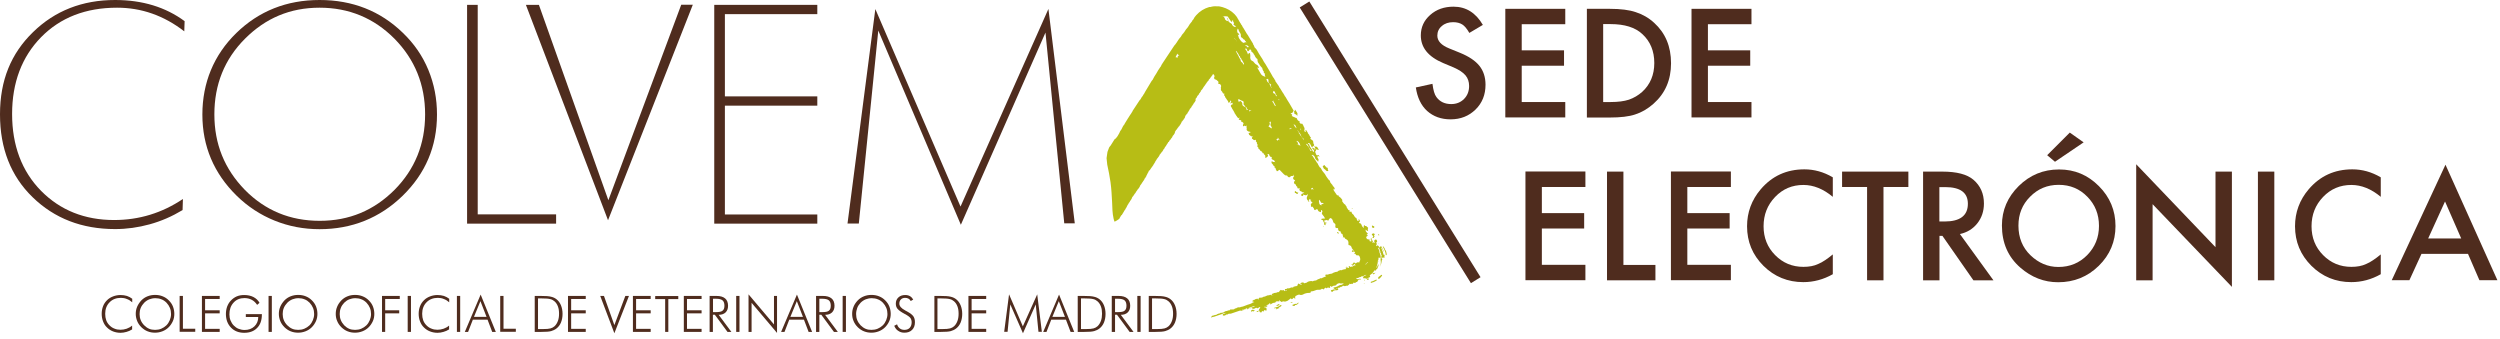 <svg width="221" height="30" viewBox="0 0 221 30" fill="none" xmlns="http://www.w3.org/2000/svg">
<path d="M16.32 1.87L16.29 2.77C14.48 1.37 12.5 0.68 10.35 0.68C7.58 0.68 5.34 1.55 3.63 3.29C1.93 5.03 1.07 7.3 1.07 10.08C1.07 12.86 1.93 15.14 3.63 16.87C5.33 18.59 7.49 19.45 10.09 19.45C12.29 19.45 14.33 18.83 16.17 17.59L16.14 18.57C15.21 19.13 14.25 19.55 13.23 19.83C12.21 20.11 11.2 20.25 10.18 20.25C7.24 20.25 4.81 19.31 2.88 17.43C0.96 15.57 0 13.12 0 10.11C0 7.1 0.97 4.74 2.91 2.85C4.85 0.95 7.28 0 10.18 0C12.59 0 14.64 0.63 16.32 1.87Z" fill="#4F2C1E"/>
<path d="M38.63 10.13C38.63 12.95 37.61 15.34 35.59 17.31C33.57 19.27 31.11 20.26 28.25 20.26C26.85 20.26 25.53 20.01 24.27 19.5C23.01 18.99 21.9 18.26 20.92 17.3C18.91 15.33 17.89 12.93 17.89 10.13C17.89 7.33 18.89 4.87 20.89 2.92C22.88 0.98 25.34 0 28.25 0C31.16 0 33.62 0.97 35.61 2.9C36.61 3.86 37.36 4.95 37.87 6.19C38.38 7.43 38.63 8.73 38.63 10.13ZM37.58 10.11C37.58 7.48 36.67 5.25 34.87 3.42C33.06 1.6 30.85 0.68 28.25 0.68C25.65 0.68 23.48 1.6 21.66 3.42C19.84 5.24 18.95 7.48 18.95 10.11C18.95 12.74 19.85 14.94 21.64 16.78C23.43 18.6 25.64 19.52 28.26 19.52C30.88 19.52 33.06 18.6 34.88 16.78C36.68 14.96 37.58 12.73 37.58 10.11Z" fill="#4F2C1E"/>
<path d="M41.29 19.77V0.43H42.23V18.95H49.16V19.77H41.29Z" fill="#4F2C1E"/>
<path d="M61.24 0.43L53.75 19.47L46.49 0.43H47.64L53.78 17.7L60.22 0.42H61.25L61.24 0.43Z" fill="#4F2C1E"/>
<path d="M72.25 19.77H63.14V0.43H72.25V1.25H64.08V8.52H72.25V9.34H64.08V18.96H72.25V19.78V19.77Z" fill="#4F2C1E"/>
<path d="M95.02 19.74H94.08L92.42 2.88L84.94 19.87L77.64 2.7L75.92 19.76H74.92L77.38 0.8L84.91 18.26L92.68 0.79L95.01 19.74H95.02Z" fill="#4F2C1E"/>
<path d="M11.7 26.73C11.54 26.59 11.38 26.49 11.21 26.43C11.04 26.36 10.87 26.33 10.69 26.33C10.28 26.33 9.94 26.46 9.69 26.72C9.43 26.98 9.3 27.32 9.3 27.74C9.3 27.95 9.33 28.14 9.39 28.31C9.45 28.48 9.55 28.63 9.68 28.76C9.81 28.89 9.95 28.99 10.12 29.05C10.28 29.12 10.46 29.15 10.65 29.15C10.83 29.15 11.01 29.12 11.19 29.06C11.36 29 11.53 28.91 11.68 28.78V29.12C11.52 29.22 11.36 29.29 11.18 29.34C11 29.39 10.83 29.42 10.66 29.42C10.43 29.42 10.21 29.38 10 29.3C9.79 29.22 9.61 29.1 9.46 28.95C9.3 28.8 9.19 28.62 9.11 28.41C9.03 28.21 8.99 27.98 8.99 27.74C8.99 27.5 9.03 27.28 9.11 27.07C9.19 26.86 9.31 26.69 9.46 26.54C9.61 26.39 9.79 26.28 10 26.2C10.21 26.12 10.43 26.08 10.66 26.08C10.86 26.08 11.05 26.11 11.22 26.16C11.39 26.22 11.55 26.3 11.69 26.41V26.73H11.7Z" fill="#4F2C1E"/>
<path d="M15.41 27.75C15.41 27.97 15.37 28.19 15.28 28.39C15.19 28.59 15.07 28.77 14.91 28.93C14.75 29.09 14.56 29.21 14.35 29.29C14.14 29.37 13.93 29.41 13.7 29.41C13.47 29.41 13.25 29.37 13.05 29.29C12.84 29.21 12.66 29.08 12.5 28.93C12.34 28.77 12.21 28.59 12.13 28.39C12.05 28.19 12 27.98 12 27.75C12 27.52 12.04 27.31 12.13 27.1C12.22 26.9 12.34 26.72 12.5 26.55C12.66 26.39 12.84 26.27 13.05 26.19C13.26 26.11 13.47 26.07 13.71 26.07C13.95 26.07 14.17 26.11 14.37 26.19C14.58 26.27 14.76 26.39 14.92 26.55C15.08 26.71 15.21 26.89 15.29 27.1C15.37 27.31 15.41 27.52 15.41 27.75ZM13.71 29.16C13.9 29.16 14.08 29.13 14.25 29.06C14.42 28.99 14.57 28.89 14.71 28.76C14.84 28.63 14.94 28.47 15.01 28.3C15.08 28.13 15.12 27.95 15.12 27.76C15.12 27.57 15.09 27.39 15.02 27.22C14.95 27.05 14.85 26.9 14.72 26.76C14.59 26.63 14.44 26.52 14.27 26.46C14.1 26.39 13.92 26.36 13.73 26.36C13.54 26.36 13.36 26.4 13.2 26.46C13.03 26.53 12.88 26.63 12.75 26.76C12.62 26.9 12.51 27.05 12.44 27.22C12.37 27.39 12.34 27.57 12.34 27.76C12.34 27.95 12.37 28.13 12.44 28.3C12.51 28.47 12.61 28.62 12.75 28.76C12.88 28.89 13.03 29 13.2 29.07C13.34 29.13 13.52 29.16 13.71 29.16Z" fill="#4F2C1E"/>
<path d="M15.88 29.34V26.16H16.17V29.06H17.26V29.33H15.88V29.34Z" fill="#4F2C1E"/>
<path d="M17.85 29.34V26.16H19.42V26.43H18.13V27.43H19.42V27.7H18.13V29.07H19.42V29.34H17.85Z" fill="#4F2C1E"/>
<path d="M22.73 26.95C22.6 26.75 22.44 26.6 22.25 26.5C22.06 26.4 21.85 26.35 21.61 26.35C21.22 26.35 20.89 26.48 20.65 26.75C20.4 27.02 20.28 27.36 20.28 27.79C20.28 27.98 20.31 28.16 20.38 28.33C20.45 28.5 20.54 28.65 20.67 28.78C20.8 28.91 20.94 29.01 21.1 29.07C21.26 29.13 21.43 29.17 21.62 29.17C21.98 29.17 22.27 29.06 22.49 28.85C22.71 28.64 22.83 28.36 22.83 28.02H21.73V27.77H23.15V27.8C23.15 28.31 23.01 28.71 22.73 28.99C22.45 29.28 22.07 29.42 21.59 29.42C21.11 29.42 20.72 29.27 20.42 28.96C20.12 28.65 19.97 28.25 19.97 27.75C19.97 27.52 20.01 27.3 20.08 27.1C20.16 26.9 20.26 26.72 20.41 26.57C20.56 26.41 20.74 26.28 20.93 26.2C21.12 26.12 21.34 26.08 21.58 26.08C21.9 26.08 22.18 26.14 22.41 26.26C22.64 26.38 22.82 26.55 22.94 26.77L22.73 26.95Z" fill="#4F2C1E"/>
<path d="M23.74 29.34V26.16H24.03V29.34H23.74Z" fill="#4F2C1E"/>
<path d="M28.06 27.75C28.06 27.97 28.02 28.19 27.93 28.39C27.84 28.59 27.72 28.77 27.56 28.93C27.4 29.09 27.21 29.21 27 29.29C26.79 29.37 26.58 29.41 26.35 29.41C26.12 29.41 25.9 29.37 25.7 29.29C25.49 29.21 25.31 29.08 25.15 28.93C24.99 28.77 24.86 28.59 24.78 28.39C24.7 28.19 24.65 27.98 24.65 27.75C24.65 27.52 24.69 27.31 24.78 27.1C24.87 26.9 24.99 26.72 25.15 26.55C25.31 26.39 25.49 26.27 25.7 26.19C25.91 26.11 26.12 26.07 26.36 26.07C26.6 26.07 26.82 26.11 27.02 26.19C27.23 26.27 27.41 26.39 27.57 26.55C27.73 26.71 27.86 26.89 27.94 27.1C28.02 27.31 28.06 27.52 28.06 27.75ZM26.36 29.16C26.55 29.16 26.73 29.13 26.9 29.06C27.07 28.99 27.22 28.89 27.36 28.76C27.49 28.63 27.59 28.47 27.66 28.3C27.73 28.13 27.77 27.95 27.77 27.76C27.77 27.57 27.74 27.39 27.67 27.22C27.6 27.05 27.5 26.9 27.37 26.76C27.24 26.63 27.09 26.52 26.92 26.46C26.75 26.39 26.57 26.36 26.38 26.36C26.19 26.36 26.01 26.4 25.85 26.46C25.68 26.53 25.53 26.63 25.4 26.76C25.27 26.9 25.16 27.05 25.09 27.22C25.02 27.39 24.99 27.57 24.99 27.76C24.99 27.95 25.02 28.13 25.09 28.3C25.16 28.47 25.26 28.62 25.4 28.76C25.53 28.89 25.68 29 25.85 29.07C25.99 29.13 26.17 29.16 26.36 29.16Z" fill="#4F2C1E"/>
<path d="M33.09 27.75C33.09 27.97 33.05 28.19 32.96 28.39C32.87 28.59 32.75 28.77 32.59 28.93C32.43 29.09 32.24 29.21 32.03 29.29C31.82 29.37 31.61 29.41 31.38 29.41C31.15 29.41 30.93 29.37 30.73 29.29C30.52 29.21 30.34 29.08 30.18 28.93C30.02 28.77 29.89 28.59 29.81 28.39C29.72 28.19 29.68 27.98 29.68 27.75C29.68 27.52 29.72 27.31 29.81 27.1C29.89 26.9 30.02 26.72 30.18 26.55C30.34 26.39 30.52 26.27 30.73 26.19C30.93 26.11 31.15 26.07 31.39 26.07C31.63 26.07 31.85 26.11 32.05 26.19C32.26 26.27 32.44 26.39 32.6 26.55C32.76 26.71 32.89 26.89 32.97 27.1C33.05 27.31 33.09 27.52 33.09 27.75ZM31.39 29.16C31.58 29.16 31.76 29.13 31.93 29.06C32.1 28.99 32.25 28.89 32.39 28.76C32.52 28.63 32.62 28.47 32.69 28.3C32.76 28.13 32.8 27.95 32.8 27.76C32.8 27.57 32.77 27.39 32.7 27.22C32.63 27.05 32.53 26.9 32.4 26.76C32.27 26.63 32.12 26.52 31.95 26.46C31.78 26.39 31.6 26.36 31.41 26.36C31.22 26.36 31.04 26.4 30.88 26.46C30.72 26.52 30.56 26.63 30.43 26.76C30.3 26.9 30.19 27.05 30.13 27.22C30.06 27.39 30.03 27.57 30.03 27.76C30.03 27.95 30.06 28.13 30.13 28.3C30.2 28.47 30.3 28.62 30.43 28.76C30.56 28.89 30.71 29 30.88 29.07C31.02 29.13 31.2 29.16 31.39 29.16Z" fill="#4F2C1E"/>
<path d="M33.77 29.34V26.16H35.34V26.43H34.05V27.43H35.29V27.7H34.05V29.34H33.76H33.77Z" fill="#4F2C1E"/>
<path d="M36.04 29.34V26.16H36.33V29.34H36.04Z" fill="#4F2C1E"/>
<path d="M39.72 26.73C39.56 26.59 39.4 26.49 39.23 26.43C39.06 26.36 38.89 26.33 38.71 26.33C38.3 26.33 37.96 26.46 37.71 26.72C37.45 26.98 37.32 27.32 37.32 27.74C37.32 27.95 37.35 28.14 37.41 28.31C37.47 28.48 37.57 28.63 37.7 28.76C37.83 28.89 37.97 28.99 38.14 29.05C38.3 29.12 38.48 29.15 38.67 29.15C38.85 29.15 39.03 29.12 39.21 29.06C39.38 29 39.55 28.91 39.7 28.78V29.12C39.54 29.22 39.38 29.29 39.2 29.34C39.03 29.39 38.85 29.42 38.68 29.42C38.45 29.42 38.23 29.38 38.02 29.3C37.81 29.22 37.63 29.1 37.48 28.95C37.32 28.8 37.21 28.62 37.13 28.41C37.05 28.21 37.01 27.98 37.01 27.74C37.01 27.5 37.05 27.28 37.13 27.07C37.21 26.86 37.33 26.69 37.48 26.54C37.63 26.39 37.81 26.28 38.02 26.2C38.23 26.12 38.45 26.08 38.68 26.08C38.88 26.08 39.07 26.11 39.24 26.16C39.41 26.22 39.57 26.3 39.71 26.41V26.73H39.72Z" fill="#4F2C1E"/>
<path d="M40.39 29.34V26.16H40.68V29.34H40.39Z" fill="#4F2C1E"/>
<path d="M41.09 29.34L42.49 26.04L43.83 29.34H43.51L43.1 28.26H41.8L41.38 29.34H41.09ZM41.9 28.01H43.01L42.47 26.62L41.9 28.01Z" fill="#4F2C1E"/>
<path d="M44.22 29.34V26.16H44.51V29.06H45.6V29.33H44.22V29.34Z" fill="#4F2C1E"/>
<path d="M47.27 29.34V26.16H47.77C48.21 26.16 48.53 26.18 48.71 26.23C48.9 26.27 49.06 26.35 49.19 26.45C49.37 26.59 49.5 26.77 49.59 26.99C49.68 27.21 49.73 27.47 49.73 27.75C49.73 28.03 49.68 28.29 49.59 28.51C49.5 28.73 49.36 28.91 49.19 29.04C49.05 29.15 48.89 29.22 48.72 29.27C48.54 29.32 48.26 29.34 47.86 29.34H47.27ZM47.56 29.09H47.97C48.3 29.09 48.53 29.07 48.67 29.03C48.81 28.99 48.92 28.93 49.02 28.84C49.15 28.72 49.25 28.56 49.32 28.37C49.39 28.18 49.42 27.97 49.42 27.73C49.42 27.49 49.39 27.27 49.32 27.09C49.25 26.9 49.15 26.75 49.01 26.63C48.91 26.54 48.78 26.47 48.64 26.44C48.49 26.4 48.24 26.38 47.87 26.38H47.56V29.09Z" fill="#4F2C1E"/>
<path d="M50.21 29.34V26.16H51.78V26.43H50.49V27.43H51.78V27.7H50.49V29.07H51.78V29.34H50.21Z" fill="#4F2C1E"/>
<path d="M54.31 29.46L53.06 26.16H53.39L54.31 28.74L55.28 26.16H55.6L54.31 29.46Z" fill="#4F2C1E"/>
<path d="M55.95 29.34V26.16H57.52V26.43H56.23V27.43H57.52V27.7H56.23V29.07H57.52V29.34H55.95Z" fill="#4F2C1E"/>
<path d="M58.8 29.34V26.44H57.92V26.17H59.96V26.44H59.08V29.34H58.79H58.8Z" fill="#4F2C1E"/>
<path d="M60.45 29.34V26.16H62.02V26.43H60.73V27.43H62.02V27.7H60.73V29.07H62.02V29.34H60.45Z" fill="#4F2C1E"/>
<path d="M64.66 29.34H64.31L63.19 27.82H63.02V29.34H62.73V26.16H63.32C63.67 26.16 63.92 26.23 64.1 26.38C64.27 26.52 64.36 26.74 64.36 27.03C64.36 27.28 64.29 27.47 64.14 27.62C63.99 27.76 63.79 27.83 63.53 27.83L64.66 29.35V29.34ZM63.03 26.41V27.59H63.32C63.59 27.59 63.78 27.55 63.88 27.46C63.99 27.37 64.04 27.23 64.04 27.02C64.04 26.81 63.98 26.64 63.87 26.55C63.76 26.46 63.57 26.41 63.31 26.41H63.03Z" fill="#4F2C1E"/>
<path d="M65.08 29.34V26.16H65.37V29.34H65.08Z" fill="#4F2C1E"/>
<path d="M66.17 29.34V26.02L68.42 28.68V26.16H68.69V29.43L66.44 26.77V29.34H66.17Z" fill="#4F2C1E"/>
<path d="M69.05 29.34L70.45 26.04L71.79 29.34H71.48L71.07 28.26H69.77L69.35 29.34H69.05ZM69.87 28.01H70.98L70.44 26.62L69.87 28.01Z" fill="#4F2C1E"/>
<path d="M74.07 29.34H73.72L72.6 27.82H72.43V29.34H72.14V26.16H72.73C73.08 26.16 73.33 26.23 73.51 26.38C73.68 26.52 73.77 26.74 73.77 27.03C73.77 27.28 73.7 27.47 73.55 27.62C73.4 27.76 73.2 27.83 72.94 27.83L74.07 29.35V29.34ZM72.43 26.41V27.59H72.72C72.99 27.59 73.18 27.55 73.28 27.46C73.39 27.37 73.44 27.23 73.44 27.02C73.44 26.81 73.38 26.64 73.27 26.55C73.16 26.46 72.97 26.41 72.71 26.41H72.43Z" fill="#4F2C1E"/>
<path d="M74.49 29.34V26.16H74.78V29.34H74.49Z" fill="#4F2C1E"/>
<path d="M78.74 27.75C78.74 27.97 78.7 28.19 78.61 28.39C78.52 28.59 78.4 28.77 78.24 28.93C78.08 29.09 77.89 29.21 77.68 29.29C77.47 29.37 77.26 29.41 77.03 29.41C76.8 29.41 76.58 29.37 76.38 29.29C76.17 29.21 75.99 29.08 75.83 28.93C75.67 28.77 75.54 28.59 75.46 28.39C75.37 28.19 75.33 27.98 75.33 27.75C75.33 27.52 75.37 27.31 75.46 27.1C75.54 26.9 75.67 26.72 75.83 26.55C75.99 26.39 76.17 26.27 76.38 26.19C76.58 26.11 76.8 26.07 77.04 26.07C77.28 26.07 77.5 26.11 77.7 26.19C77.91 26.27 78.09 26.39 78.25 26.55C78.41 26.71 78.54 26.89 78.62 27.1C78.7 27.31 78.74 27.52 78.74 27.75ZM77.04 29.16C77.23 29.16 77.41 29.13 77.58 29.06C77.75 28.99 77.9 28.89 78.04 28.76C78.17 28.63 78.27 28.47 78.34 28.3C78.41 28.13 78.45 27.95 78.45 27.76C78.45 27.57 78.42 27.39 78.35 27.22C78.28 27.05 78.18 26.9 78.05 26.76C77.92 26.63 77.77 26.52 77.6 26.46C77.43 26.39 77.25 26.36 77.06 26.36C76.87 26.36 76.69 26.4 76.53 26.46C76.36 26.53 76.21 26.63 76.08 26.76C75.95 26.9 75.84 27.05 75.78 27.22C75.72 27.39 75.68 27.57 75.68 27.76C75.68 27.95 75.71 28.13 75.78 28.3C75.85 28.47 75.95 28.62 76.08 28.76C76.21 28.89 76.36 29 76.53 29.07C76.7 29.14 76.84 29.16 77.04 29.16Z" fill="#4F2C1E"/>
<path d="M79.05 28.8L79.3 28.67C79.35 28.83 79.43 28.95 79.54 29.03C79.65 29.12 79.79 29.16 79.95 29.16C80.15 29.16 80.31 29.1 80.42 28.98C80.53 28.86 80.59 28.7 80.59 28.49C80.59 28.34 80.55 28.21 80.48 28.11C80.4 28.01 80.24 27.89 79.99 27.76C79.67 27.59 79.46 27.44 79.35 27.31C79.24 27.18 79.19 27.03 79.19 26.84C79.19 26.61 79.27 26.43 79.42 26.29C79.57 26.15 79.77 26.08 80.02 26.08C80.18 26.08 80.32 26.11 80.44 26.18C80.56 26.25 80.65 26.35 80.73 26.48L80.51 26.61C80.46 26.52 80.4 26.45 80.31 26.4C80.23 26.35 80.12 26.33 80.01 26.33C79.85 26.33 79.73 26.38 79.64 26.47C79.55 26.56 79.5 26.69 79.5 26.84C79.5 27.06 79.68 27.27 80.05 27.46C80.12 27.49 80.17 27.52 80.2 27.54C80.47 27.69 80.65 27.83 80.74 27.96C80.83 28.09 80.88 28.26 80.88 28.48C80.88 28.77 80.8 28.99 80.63 29.16C80.46 29.33 80.24 29.41 79.95 29.41C79.74 29.41 79.56 29.36 79.41 29.25C79.25 29.16 79.14 29.01 79.05 28.8Z" fill="#4F2C1E"/>
<path d="M82.6 29.34V26.16H83.1C83.54 26.16 83.86 26.18 84.04 26.23C84.23 26.27 84.39 26.35 84.52 26.45C84.7 26.59 84.83 26.77 84.92 26.99C85.01 27.21 85.06 27.47 85.06 27.75C85.06 28.03 85.01 28.29 84.92 28.51C84.83 28.73 84.69 28.91 84.52 29.04C84.38 29.15 84.22 29.22 84.05 29.27C83.87 29.32 83.59 29.34 83.19 29.34H82.6ZM82.88 29.09H83.29C83.62 29.09 83.85 29.07 83.99 29.03C84.13 28.99 84.24 28.93 84.34 28.84C84.47 28.72 84.57 28.56 84.64 28.37C84.71 28.18 84.74 27.97 84.74 27.73C84.74 27.49 84.71 27.27 84.64 27.09C84.57 26.9 84.47 26.75 84.33 26.63C84.23 26.54 84.1 26.47 83.96 26.44C83.81 26.4 83.56 26.38 83.19 26.38H82.87V29.08L82.88 29.09Z" fill="#4F2C1E"/>
<path d="M85.61 29.34V26.16H87.18V26.43H85.89V27.43H87.18V27.7H85.89V29.07H87.18V29.34H85.61Z" fill="#4F2C1E"/>
<path d="M90.43 29.46L89.31 26.91L89.07 29.33H88.77L89.2 26.02L90.42 28.85L91.69 26.02L92.1 29.33H91.8L91.56 26.91L90.43 29.46Z" fill="#4F2C1E"/>
<path d="M92.22 29.34L93.62 26.04L94.96 29.34H94.64L94.23 28.26H92.93L92.51 29.34H92.22ZM93.03 28.01H94.14L93.6 26.62L93.03 28.01Z" fill="#4F2C1E"/>
<path d="M95.27 29.34V26.16H95.77C96.21 26.16 96.53 26.18 96.71 26.23C96.9 26.27 97.06 26.35 97.19 26.45C97.37 26.59 97.5 26.77 97.59 26.99C97.68 27.21 97.73 27.47 97.73 27.75C97.73 28.03 97.68 28.29 97.59 28.51C97.5 28.73 97.36 28.91 97.19 29.04C97.05 29.15 96.89 29.22 96.72 29.27C96.54 29.32 96.26 29.34 95.86 29.34H95.27ZM95.56 29.09H95.97C96.3 29.09 96.53 29.07 96.67 29.03C96.81 28.99 96.92 28.93 97.02 28.84C97.15 28.72 97.25 28.56 97.32 28.37C97.39 28.18 97.42 27.97 97.42 27.73C97.42 27.49 97.39 27.27 97.32 27.09C97.25 26.9 97.15 26.75 97.01 26.63C96.91 26.54 96.78 26.47 96.64 26.44C96.49 26.4 96.24 26.38 95.87 26.38H95.56V29.09Z" fill="#4F2C1E"/>
<path d="M100.21 29.34H99.86L98.74 27.82H98.57V29.34H98.28V26.16H98.87C99.22 26.16 99.47 26.23 99.65 26.38C99.82 26.52 99.91 26.74 99.91 27.03C99.91 27.28 99.84 27.47 99.69 27.62C99.54 27.76 99.34 27.83 99.08 27.83L100.21 29.35V29.34ZM98.57 26.41V27.59H98.86C99.13 27.59 99.32 27.55 99.42 27.46C99.53 27.37 99.58 27.23 99.58 27.02C99.58 26.81 99.52 26.64 99.41 26.55C99.3 26.46 99.11 26.41 98.85 26.41H98.57Z" fill="#4F2C1E"/>
<path d="M100.54 29.34V26.16H100.83V29.34H100.54Z" fill="#4F2C1E"/>
<path d="M101.55 29.34V26.16H102.05C102.49 26.16 102.81 26.18 102.99 26.23C103.18 26.27 103.34 26.35 103.47 26.45C103.65 26.59 103.78 26.77 103.87 26.99C103.96 27.21 104.01 27.47 104.01 27.75C104.01 28.03 103.96 28.29 103.87 28.51C103.78 28.73 103.64 28.91 103.47 29.04C103.33 29.15 103.17 29.22 103 29.27C102.82 29.32 102.54 29.34 102.14 29.34H101.55ZM101.84 29.09H102.25C102.58 29.09 102.81 29.07 102.95 29.03C103.09 28.99 103.2 28.93 103.3 28.84C103.43 28.72 103.53 28.56 103.6 28.37C103.67 28.18 103.7 27.97 103.7 27.73C103.7 27.49 103.67 27.27 103.6 27.09C103.53 26.9 103.43 26.75 103.29 26.63C103.19 26.54 103.06 26.47 102.92 26.44C102.77 26.4 102.52 26.38 102.15 26.38H101.84V29.09Z" fill="#4F2C1E"/>
<path d="M119.74 25.15H119.73V25.16L119.74 25.15Z" fill="#B7BD15"/>
<path d="M113.26 26.97C113.2 26.97 113.15 26.97 113.12 27.02C113.09 27.07 113.05 27.08 113 27.1C112.93 27.13 112.86 27.16 112.78 27.16C112.78 27.16 112.76 27.18 112.75 27.19H112.69C112.69 27.19 112.63 27.21 112.62 27.25C112.66 27.25 112.69 27.25 112.73 27.25C112.77 27.25 112.8 27.21 112.85 27.22C112.83 27.26 112.81 27.29 112.79 27.32C112.79 27.32 112.79 27.32 112.79 27.34H112.81C112.81 27.34 112.86 27.34 112.88 27.31C112.88 27.31 112.93 27.31 112.95 27.28C112.95 27.28 113 27.28 113.01 27.25H113.07C113.07 27.25 113.13 27.23 113.1 27.19H113.07C113.07 27.19 113.04 27.17 113.03 27.17H113.01C113.01 27.17 113.09 27.15 113.13 27.13C113.13 27.13 113.18 27.13 113.19 27.1C113.19 27.1 113.24 27.1 113.25 27.07C113.25 27.07 113.27 27.05 113.28 27.04C113.28 27.04 113.28 26.98 113.26 26.97Z" fill="#B7BD15"/>
<path d="M118.31 25.57C118.31 25.57 118.31 25.49 118.25 25.5H118.22C118.22 25.5 118.17 25.5 118.15 25.53H118.12C118.12 25.53 118.1 25.55 118.08 25.56C118.08 25.56 118.06 25.58 118.05 25.59C118.03 25.61 118 25.61 117.98 25.59H117.95C117.95 25.59 117.91 25.57 117.89 25.59H117.86C117.86 25.59 117.83 25.61 117.82 25.62C117.77 25.62 117.72 25.62 117.69 25.65C117.69 25.65 117.67 25.67 117.66 25.68C117.66 25.68 117.64 25.72 117.66 25.74C117.73 25.81 117.79 25.82 117.85 25.74V25.71C117.85 25.71 117.92 25.71 117.95 25.68C118.03 25.64 118.13 25.68 118.21 25.65C118.21 25.65 118.26 25.65 118.27 25.62C118.27 25.62 118.29 25.6 118.3 25.59C118.3 25.59 118.3 25.59 118.3 25.57H118.31Z" fill="#B7BD15"/>
<path d="M122.55 22.32C122.55 22.32 122.55 22.23 122.52 22.19C122.52 22.19 122.52 22.14 122.48 22.13C122.48 22.13 122.46 22.11 122.45 22.1C122.45 22.1 122.45 22.03 122.42 22.01C122.42 22.01 122.42 21.96 122.39 21.95C122.39 21.95 122.39 21.9 122.36 21.89C122.36 21.89 122.34 21.87 122.33 21.86C122.32 21.85 122.33 21.84 122.33 21.84C122.33 21.82 122.31 21.81 122.3 21.8C122.3 21.8 122.26 21.78 122.24 21.8V21.82C122.24 21.82 122.3 21.92 122.33 21.97C122.42 22.15 122.49 22.33 122.5 22.53C122.5 22.53 122.57 22.59 122.58 22.53C122.58 22.45 122.58 22.38 122.56 22.32H122.55Z" fill="#B7BD15"/>
<path d="M114.81 26.77H114.82V26.78L114.81 26.77Z" fill="#B7BD15"/>
<path d="M114.82 26.77C114.82 26.77 114.78 26.75 114.76 26.77H114.73C114.73 26.77 114.7 26.79 114.69 26.8C114.69 26.8 114.67 26.82 114.66 26.83C114.66 26.83 114.64 26.85 114.63 26.86H114.5C114.5 26.86 114.45 26.86 114.43 26.89H114.4C114.4 26.89 114.38 26.91 114.36 26.92H114.33C114.33 26.92 114.28 26.92 114.26 26.95C114.26 26.95 114.24 26.99 114.26 27.01C114.26 27.01 114.31 27.07 114.36 27.04C114.36 27.04 114.38 27.04 114.39 27.04C114.39 27.04 114.43 27.06 114.45 27.04C114.47 27.01 114.47 26.95 114.53 26.96C114.61 26.96 114.66 26.92 114.71 26.88V26.85C114.71 26.85 114.76 26.85 114.77 26.82C114.77 26.82 114.79 26.8 114.8 26.79C114.8 26.79 114.8 26.79 114.8 26.77H114.82Z" fill="#B7BD15"/>
<path d="M121.61 24.74H121.58C121.58 24.74 121.56 24.76 121.55 24.77H121.52C121.52 24.77 121.5 24.79 121.49 24.8H121.46C121.46 24.8 121.44 24.82 121.43 24.83H121.4C121.4 24.83 121.38 24.85 121.37 24.86H121.34C121.34 24.86 121.29 24.86 121.27 24.89H121.24C121.24 24.89 121.19 24.89 121.18 24.92V24.98C121.18 24.98 121.18 25 121.18 25.01H121.2C121.2 25.01 121.25 25.01 121.27 24.98C121.27 24.98 121.34 24.98 121.37 24.95H121.4C121.4 24.95 121.43 24.93 121.44 24.92H121.47C121.47 24.92 121.49 24.9 121.51 24.89H121.54C121.54 24.89 121.56 24.87 121.58 24.86C121.58 24.86 121.6 24.84 121.62 24.83C121.62 24.81 121.67 24.83 121.68 24.8C121.68 24.8 121.7 24.78 121.71 24.77C121.71 24.77 121.71 24.75 121.71 24.73C121.71 24.73 121.69 24.73 121.67 24.73C121.63 24.73 121.62 24.73 121.61 24.75V24.74Z" fill="#B7BD15"/>
<path d="M122.1 24.3C122.1 24.3 122.08 24.32 122.06 24.33C122.06 24.33 122.04 24.35 122.03 24.36C122.03 24.36 122.01 24.38 122 24.39C122 24.39 121.98 24.41 121.97 24.42H121.94C121.94 24.42 121.91 24.44 121.9 24.45C121.9 24.45 121.88 24.47 121.87 24.48C121.87 24.48 121.85 24.5 121.84 24.51C121.84 24.51 121.84 24.54 121.84 24.56C121.84 24.58 121.84 24.59 121.84 24.61C121.84 24.61 121.84 24.63 121.84 24.65C121.86 24.65 121.88 24.65 121.9 24.65C121.9 24.65 121.93 24.65 121.94 24.63C121.94 24.63 121.96 24.61 121.97 24.6C121.97 24.6 121.99 24.58 122 24.57C122 24.57 122.02 24.55 122.03 24.54C122.03 24.54 122.05 24.52 122.06 24.51C122.06 24.51 122.08 24.49 122.09 24.48C122.1 24.47 122.11 24.46 122.12 24.45V24.42C122.12 24.42 122.14 24.4 122.15 24.39C122.15 24.39 122.17 24.37 122.18 24.35V24.33C122.18 24.33 122.16 24.31 122.15 24.3C122.15 24.3 122.13 24.3 122.12 24.3H122.1Z" fill="#B7BD15"/>
<path d="M115.04 17.26V17.29C115.04 17.29 115.06 17.31 115.07 17.32C115.17 17.37 115.19 17.27 115.23 17.22C115.23 17.22 115.23 17.17 115.26 17.16C115.26 17.16 115.29 17.14 115.29 17.13C115.31 17.11 115.31 17.09 115.29 17.07C115.29 17.07 115.19 17.07 115.15 17.11C115.13 17.14 115.09 17.13 115.06 17.14V17.17C115.06 17.17 115.04 17.19 115.03 17.2C115.03 17.2 115.03 17.24 115.03 17.26H115.04Z" fill="#B7BD15"/>
<path d="M121.44 20.63C121.38 20.63 121.33 20.66 121.28 20.68C121.25 20.73 121.28 20.76 121.32 20.8C121.36 20.83 121.37 20.88 121.39 20.93C121.39 20.93 121.41 20.95 121.42 20.96C121.42 20.96 121.34 20.96 121.32 21.01C121.32 21.04 121.32 21.05 121.35 21.04H121.43C121.43 21.04 121.48 21.02 121.46 20.98C121.46 20.98 121.46 20.98 121.46 20.96C121.46 20.96 121.5 20.94 121.51 20.92V20.89C121.51 20.89 121.49 20.87 121.48 20.86C121.46 20.84 121.46 20.82 121.48 20.79C121.48 20.79 121.5 20.77 121.51 20.76C121.51 20.76 121.54 20.7 121.51 20.67H121.48C121.48 20.67 121.48 20.64 121.45 20.63H121.44Z" fill="#B7BD15"/>
<path d="M114.77 17.06C114.77 17.06 114.77 17.03 114.75 17.02H114.72C114.72 17.02 114.67 17.02 114.66 16.99C114.66 16.99 114.61 16.99 114.59 16.96C114.59 16.96 114.57 16.94 114.56 16.93V16.9C114.56 16.9 114.54 16.9 114.53 16.9C114.5 16.9 114.48 16.9 114.46 16.93C114.46 16.93 114.46 16.937 114.46 16.95C114.46 16.95 114.46 16.97 114.46 16.99C114.46 17.01 114.46 17.04 114.48 17.06H114.54C114.54 17.06 114.56 17.08 114.57 17.09C114.57 17.09 114.59 17.11 114.6 17.12C114.6 17.12 114.66 17.15 114.69 17.14C114.73 17.12 114.75 17.1 114.75 17.06H114.77Z" fill="#B7BD15"/>
<path d="M121.28 20.03C121.28 20.03 121.3 20.05 121.31 20.07V20.13C121.31 20.13 121.42 20.16 121.47 20.13C121.5 20.09 121.49 20.05 121.47 20C121.47 20 121.4 20 121.37 19.97C121.37 19.97 121.35 19.95 121.34 19.94C121.34 19.94 121.32 19.94 121.31 19.94C121.3 19.94 121.29 19.96 121.28 19.97C121.28 19.97 121.28 19.99 121.28 20C121.28 20 121.28 20.02 121.28 20.03Z" fill="#B7BD15"/>
<path d="M119.58 21.88H119.6C119.6 21.88 119.62 21.86 119.63 21.85V21.76C119.63 21.76 119.63 21.72 119.63 21.7C119.63 21.7 119.61 21.68 119.6 21.67C119.6 21.67 119.56 21.67 119.53 21.67C119.53 21.67 119.51 21.78 119.53 21.83V21.86C119.53 21.86 119.56 21.86 119.58 21.88Z" fill="#B7BD15"/>
<path d="M119.51 22.26C119.51 22.26 119.55 22.28 119.58 22.26C119.64 22.24 119.69 22.21 119.64 22.13H119.61C119.61 22.13 119.59 22.13 119.58 22.13H119.55C119.55 22.13 119.53 22.15 119.52 22.16C119.52 22.16 119.49 22.23 119.52 22.26H119.51Z" fill="#B7BD15"/>
<path d="M121.93 20.77C121.93 20.77 121.91 20.74 121.9 20.73C121.9 20.73 121.87 20.68 121.84 20.7V20.8C121.84 20.8 121.9 20.8 121.93 20.8V20.77Z" fill="#B7BD15"/>
<path d="M119.51 18.47C119.51 18.47 119.58 18.45 119.57 18.41H119.51C119.51 18.41 119.49 18.45 119.51 18.47Z" fill="#B7BD15"/>
<path d="M114.38 9.88C114.38 9.88 114.43 9.93 114.42 9.98C114.4 10.03 114.42 10.06 114.47 10.08C114.53 10.1 114.59 10.12 114.63 10.18C114.63 10.2 114.66 10.22 114.69 10.21C114.71 10.21 114.72 10.17 114.69 10.15C114.69 10.15 114.67 10.12 114.69 10.11C114.71 10.04 114.69 9.99 114.65 9.93C114.6 9.85 114.55 9.78 114.5 9.71C114.5 9.71 114.47 9.69 114.46 9.71C114.46 9.71 114.46 9.73 114.46 9.74C114.46 9.78 114.48 9.81 114.43 9.83C114.37 9.83 114.36 9.85 114.39 9.89L114.38 9.88Z" fill="#B7BD15"/>
<path d="M117.15 14.99C117.15 14.99 117.19 15.05 117.22 15.07C117.24 15.09 117.26 15.11 117.28 15.12H117.39C117.39 15.12 117.44 15.09 117.42 15.06C117.42 15.04 117.39 15.02 117.38 15C117.38 14.93 117.4 14.85 117.31 14.81H117.25C117.25 14.81 117.23 14.73 117.18 14.71C117.15 14.71 117.13 14.68 117.12 14.65C117.12 14.61 117.09 14.59 117.06 14.59C117.03 14.61 117.01 14.65 116.97 14.66C116.94 14.66 116.94 14.69 116.93 14.72C116.97 14.77 116.98 14.83 117.01 14.88C117.03 14.93 117.1 14.95 117.15 14.99Z" fill="#B7BD15"/>
<path d="M119.05 23.59C119.05 23.59 119.01 23.57 118.99 23.59C118.99 23.59 118.97 23.61 118.95 23.63C118.95 23.63 118.97 23.64 119.01 23.66C119.01 23.66 119.04 23.64 119.05 23.63V23.59Z" fill="#B7BD15"/>
<path d="M110.59 27.48V27.54H110.65C110.65 27.54 110.7 27.51 110.73 27.5C110.77 27.5 110.78 27.5 110.78 27.54C110.83 27.51 110.89 27.48 110.94 27.45C110.88 27.43 110.82 27.43 110.78 27.38C110.7 27.38 110.63 27.4 110.59 27.48Z" fill="#B7BD15"/>
<path d="M119.5 23.42C119.5 23.42 119.53 23.42 119.54 23.42C119.56 23.42 119.56 23.39 119.54 23.37C119.54 23.37 119.52 23.35 119.5 23.34C119.5 23.34 119.5 23.37 119.48 23.38C119.48 23.4 119.48 23.42 119.48 23.43L119.5 23.42Z" fill="#B7BD15"/>
<path d="M118.34 20.65C118.34 20.65 118.34 20.65 118.36 20.63V20.61C118.36 20.61 118.3 20.53 118.25 20.51C118.25 20.51 118.23 20.51 118.22 20.51C118.2 20.54 118.2 20.59 118.22 20.61C118.26 20.63 118.3 20.64 118.33 20.64L118.34 20.65Z" fill="#B7BD15"/>
<path d="M122.4 22.77C122.4 22.77 122.4 22.7 122.38 22.66V22.64C122.38 22.64 122.43 22.58 122.38 22.55V22.51C122.38 22.51 122.33 22.55 122.31 22.51C122.31 22.49 122.29 22.48 122.28 22.46V22.43C122.28 22.43 122.28 22.36 122.25 22.33V22.3C122.25 22.3 122.25 22.25 122.22 22.23C122.22 22.2 122.22 22.18 122.19 22.17C122.19 22.13 122.17 22.1 122.16 22.06C122.14 22.03 122.13 21.99 122.11 21.96C122.11 21.93 122.07 21.9 122.09 21.85C122.14 21.91 122.18 21.97 122.21 22.03C122.24 22.1 122.27 22.16 122.3 22.23C122.3 22.23 122.32 22.25 122.33 22.23V22.21C122.33 22.21 122.33 22.18 122.31 22.17C122.26 22.08 122.22 21.98 122.17 21.89V21.86C122.17 21.86 122.15 21.84 122.14 21.82C122.14 21.82 122.12 21.8 122.11 21.79H122.01C122.01 21.79 121.97 21.84 121.97 21.88H121.94C121.94 21.88 121.89 21.8 121.87 21.76C121.84 21.72 121.8 21.69 121.74 21.7C121.72 21.72 121.7 21.75 121.68 21.78C121.68 21.76 121.68 21.73 121.65 21.71C121.65 21.67 121.65 21.64 121.69 21.62C121.73 21.6 121.72 21.58 121.71 21.56C121.71 21.54 121.68 21.52 121.67 21.49C121.67 21.46 121.65 21.43 121.69 21.41C121.73 21.39 121.74 21.36 121.74 21.32C121.7 21.25 121.7 21.14 121.58 21.18C121.49 21.21 121.47 21.29 121.49 21.38C121.49 21.43 121.54 21.46 121.57 21.49C121.49 21.49 121.42 21.38 121.33 21.45C121.31 21.45 121.29 21.45 121.29 21.42C121.32 21.42 121.34 21.42 121.35 21.38C121.37 21.31 121.33 21.27 121.29 21.23L121.27 21.21H121.24C121.24 21.21 121.28 21.15 121.26 21.1C121.26 21.1 121.24 21.08 121.23 21.06C121.17 21.09 121.16 21.1 121.17 21.15C121.17 21.17 121.19 21.2 121.2 21.22C121.22 21.24 121.23 21.26 121.24 21.28C121.26 21.32 121.24 21.34 121.21 21.34H121.13C121.13 21.34 121.09 21.31 121.07 21.31V21.17C120.89 21.17 120.83 21.15 120.77 21C120.77 21 120.78 20.97 120.8 20.91C120.8 20.91 120.86 20.88 120.88 20.86C120.9 20.86 120.9 20.83 120.9 20.81C120.9 20.79 120.88 20.77 120.86 20.77H120.78C120.78 20.77 120.78 20.77 120.8 20.77C120.82 20.75 120.84 20.72 120.87 20.71C120.87 20.71 120.89 20.69 120.9 20.68C120.9 20.66 120.9 20.64 120.9 20.62C120.9 20.6 120.87 20.59 120.85 20.59C120.81 20.55 120.8 20.5 120.75 20.47C120.75 20.42 120.7 20.36 120.72 20.3C120.79 20.33 120.81 20.4 120.88 20.41C120.94 20.41 120.95 20.41 120.94 20.38C120.94 20.36 120.92 20.34 120.92 20.32C120.92 20.28 120.9 20.23 120.94 20.19V20.13C120.94 20.13 120.92 20.11 120.91 20.1C120.9 20.09 120.88 20.08 120.87 20.07C120.86 20.06 120.85 20.05 120.84 20.04C120.83 20.03 120.82 20.02 120.8 20.01C120.8 20.01 120.78 19.99 120.77 19.98C120.71 19.98 120.65 20 120.65 19.91C120.65 19.91 120.63 19.91 120.62 19.91C120.57 19.93 120.54 19.97 120.55 20.02C120.55 20.04 120.55 20.06 120.57 20.08C120.57 20.11 120.55 20.15 120.51 20.12C120.45 20.07 120.41 20 120.38 19.93C120.34 19.81 120.28 19.7 120.12 19.72C120.15 19.65 120.19 19.61 120.22 19.56C120.22 19.52 120.2 19.5 120.19 19.46C120.19 19.44 120.16 19.42 120.15 19.4C120.15 19.4 120.13 19.38 120.12 19.38C120.09 19.38 120.09 19.41 120.09 19.43C120.09 19.43 120.11 19.45 120.12 19.46C120.12 19.5 120.12 19.52 120.07 19.52C120.02 19.52 120 19.52 119.97 19.49C119.99 19.46 119.97 19.43 119.95 19.4C119.95 19.4 119.93 19.38 119.92 19.37V19.28C119.92 19.28 119.87 19.26 119.85 19.24C119.85 19.24 119.83 19.24 119.82 19.24C119.8 19.24 119.8 19.2 119.78 19.18C119.78 19.18 119.75 19.13 119.72 19.12C119.7 19.1 119.72 19.07 119.69 19.06C119.67 19.04 119.69 19.01 119.66 19C119.66 19 119.64 18.98 119.63 18.97L119.6 18.94C119.6 18.94 119.58 18.92 119.56 18.91C119.52 18.89 119.52 18.85 119.5 18.81C119.48 18.79 119.5 18.77 119.47 18.75C119.47 18.75 119.47 18.73 119.47 18.72C119.45 18.7 119.43 18.7 119.41 18.72H119.34C119.34 18.72 119.32 18.72 119.31 18.72C119.27 18.68 119.31 18.64 119.31 18.59C119.25 18.59 119.2 18.59 119.17 18.52C119.15 18.49 119.13 18.46 119.11 18.43C119.07 18.39 119.04 18.35 119.05 18.29C119.05 18.29 119.05 18.26 119.03 18.25C118.98 18.23 118.97 18.18 118.95 18.14C118.95 18.12 118.92 18.09 118.9 18.08C118.78 18.02 118.74 17.9 118.66 17.81C118.63 17.77 118.66 17.74 118.66 17.71C118.66 17.69 118.66 17.68 118.66 17.67C118.58 17.57 118.52 17.46 118.4 17.4C118.4 17.4 118.38 17.38 118.37 17.36C118.37 17.36 118.35 17.36 118.34 17.36C118.34 17.36 118.34 17.34 118.34 17.33V17.3C118.31 17.23 118.22 17.3 118.18 17.24C118.1 17.11 118.01 16.99 117.92 16.86C117.88 16.8 117.88 16.73 117.9 16.67C117.92 16.7 117.94 16.74 117.99 16.74C118.02 16.69 117.97 16.66 117.96 16.63C117.96 16.58 117.94 16.53 117.9 16.51C117.84 16.48 117.82 16.44 117.8 16.38C117.8 16.35 117.76 16.32 117.73 16.29C117.69 16.24 117.65 16.19 117.61 16.14C117.57 16.09 117.59 16.03 117.56 15.98C117.52 15.93 117.46 15.91 117.43 15.86C117.34 15.72 117.23 15.6 117.16 15.45C117.14 15.4 117.1 15.36 117.07 15.32C116.97 15.2 116.86 15.08 116.8 14.93C116.77 14.86 116.72 14.81 116.65 14.77C116.62 14.7 116.58 14.64 116.53 14.57C116.53 14.52 116.5 14.47 116.46 14.43C116.4 14.38 116.38 14.31 116.34 14.25C116.24 14.1 116.13 13.96 116.04 13.8C116.01 13.76 115.98 13.72 115.93 13.71C115.98 13.71 116.03 13.69 116.08 13.69C116.08 13.71 116.08 13.73 116.11 13.74C116.16 13.79 116.22 13.83 116.23 13.9C116.25 14.03 116.33 14.11 116.43 14.19C116.49 14.19 116.47 14.29 116.53 14.29C116.53 14.24 116.55 14.19 116.56 14.14C116.56 14.11 116.56 14.08 116.54 14.05C116.51 13.99 116.47 13.93 116.44 13.87C116.49 13.81 116.55 13.79 116.63 13.82C116.65 13.82 116.66 13.82 116.67 13.84C116.67 13.82 116.67 13.79 116.64 13.79C116.6 13.79 116.57 13.77 116.58 13.72C116.58 13.72 116.58 13.7 116.56 13.7C116.54 13.7 116.52 13.7 116.5 13.72C116.42 13.75 116.37 13.72 116.35 13.66C116.33 13.61 116.31 13.56 116.29 13.51C116.26 13.45 116.25 13.38 116.32 13.32C116.34 13.3 116.34 13.27 116.34 13.25C116.36 13.19 116.38 13.18 116.43 13.21C116.48 13.23 116.52 13.27 116.58 13.26C116.54 13.16 116.5 13.08 116.44 13C116.41 12.97 116.38 12.95 116.34 12.97C116.3 12.99 116.28 12.97 116.26 12.95C116.26 12.93 116.23 12.9 116.18 12.91C116.24 12.97 116.22 13.06 116.28 13.12C116.28 13.12 116.28 13.15 116.28 13.17C116.28 13.19 116.26 13.23 116.24 13.23C116.22 13.23 116.2 13.21 116.2 13.19C116.2 13.19 116.2 13.16 116.2 13.14C116.2 13.1 116.173 13.087 116.12 13.1C116.12 13.1 116.08 13.1 116.07 13.08C116.07 13.08 116.05 13.06 116.04 13.05C116.02 13.05 116.01 13.05 116 13.05C115.99 13.05 116 13.07 116 13.08C116 13.11 116.02 13.13 116.03 13.15C116.06 13.18 116.09 13.22 116.13 13.26C116.15 13.31 116.2 13.36 116.13 13.42C116.08 13.42 116.07 13.38 116.04 13.36C116.02 13.27 115.96 13.2 115.91 13.13C115.87 13.06 115.82 13 115.79 12.93C115.76 12.89 115.76 12.83 115.74 12.78C115.72 12.72 115.64 12.73 115.62 12.67C115.62 12.65 115.65 12.64 115.67 12.64H115.69C115.69 12.64 115.79 12.67 115.81 12.72C115.84 12.81 115.91 12.87 115.93 12.96C115.93 13 115.97 13.01 116 12.99C116.05 12.96 116.1 12.92 116.14 12.89C116.18 12.85 116.19 12.82 116.16 12.78C116.1 12.71 116.1 12.62 116.09 12.54C116.09 12.48 116.07 12.43 116.01 12.4C115.97 12.37 115.94 12.34 115.89 12.31C115.82 12.28 115.82 12.27 115.86 12.21C115.89 12.15 115.9 12.14 115.84 12.11C115.79 12.08 115.8 12.02 115.75 11.98C115.75 11.91 115.69 11.87 115.65 11.83C115.63 11.74 115.57 11.67 115.52 11.59C115.5 11.56 115.49 11.54 115.47 11.51C115.47 11.49 115.44 11.47 115.42 11.49C115.39 11.51 115.39 11.53 115.42 11.56C115.42 11.56 115.42 11.58 115.44 11.59C115.44 11.59 115.44 11.64 115.42 11.65C115.4 11.65 115.38 11.65 115.36 11.65C115.31 11.62 115.29 11.57 115.3 11.51C115.34 11.4 115.33 11.3 115.26 11.21C115.24 11.18 115.23 11.13 115.21 11.09C115.19 11.05 115.16 11 115.13 10.95C115.11 10.92 115.07 10.9 115.04 10.95C115.02 10.97 115 10.95 114.99 10.95C114.96 10.9 114.92 10.87 114.88 10.84C114.86 10.82 114.88 10.81 114.88 10.8C114.93 10.77 114.93 10.76 114.88 10.74C114.78 10.69 114.7 10.63 114.66 10.52C114.64 10.48 114.64 10.42 114.57 10.42C114.49 10.42 114.43 10.34 114.35 10.33C114.25 10.33 114.22 10.23 114.18 10.16C114.18 10.16 114.18 10.14 114.2 10.14C114.24 10.14 114.26 10.14 114.22 10.11C114.19 10.09 114.15 10.07 114.12 10.05C114.1 10.05 114.09 10.02 114.1 10C114.1 10 114.13 10 114.14 10C114.207 10 114.25 9.98 114.27 9.94C114.27 9.94 114.3 9.85 114.34 9.82C114.37 9.8 114.36 9.78 114.34 9.75C114.22 9.55 114.1 9.34 113.98 9.13C113.87 8.94 113.74 8.77 113.64 8.57C113.62 8.54 113.6 8.51 113.57 8.49C113.57 8.44 113.53 8.4 113.5 8.35C113.46 8.28 113.42 8.21 113.37 8.15C113.27 8 113.2 7.84 113.08 7.7C113.08 7.65 113.04 7.6 113.01 7.56C112.95 7.47 112.88 7.38 112.82 7.29C112.82 7.27 112.79 7.25 112.78 7.23C112.78 7.23 112.76 7.21 112.75 7.2C112.75 7.14 112.73 7.08 112.68 7.04C112.64 6.96 112.6 6.88 112.53 6.81C112.42 6.62 112.32 6.42 112.2 6.23C112.04 5.99 111.92 5.72 111.74 5.48C111.74 5.48 111.74 5.46 111.72 5.45C111.65 5.3 111.56 5.15 111.46 5.01C111.34 4.83 111.23 4.65 111.13 4.46C111.09 4.4 111.06 4.33 111 4.28C110.9 4.22 110.88 4.12 110.84 4.02C110.84 4 110.81 3.98 110.8 3.96C110.8 3.96 110.78 3.94 110.78 3.92C110.78 3.86 110.73 3.8 110.7 3.75C110.59 3.57 110.48 3.39 110.37 3.21C110.33 3.14 110.29 3.06 110.23 3C110.13 2.83 110.02 2.66 109.92 2.48C109.92 2.46 109.89 2.44 109.87 2.42C109.82 2.33 109.8 2.23 109.71 2.16C109.71 2.16 109.71 2.14 109.71 2.13C109.71 2.11 109.71 2.1 109.68 2.09C109.66 2.06 109.64 2.03 109.62 2C109.62 1.96 109.59 1.93 109.56 1.9C109.53 1.81 109.47 1.74 109.42 1.65C109.35 1.5 109.25 1.38 109.14 1.26C108.84 0.95 108.48 0.75 108.07 0.63C107.91 0.59 107.75 0.54 107.58 0.56C107.38 0.54 107.19 0.56 107 0.62C106.97 0.62 106.93 0.62 106.9 0.62C106.45 0.75 106.06 0.99 105.74 1.35C105.64 1.46 105.55 1.58 105.49 1.72C105.43 1.76 105.39 1.82 105.37 1.89C105.23 2.05 105.11 2.21 105.01 2.4C104.89 2.54 104.77 2.68 104.68 2.85C104.65 2.87 104.63 2.91 104.61 2.94C104.51 3.03 104.45 3.14 104.38 3.26C104.22 3.42 104.11 3.62 103.99 3.8C103.96 3.82 103.94 3.86 103.93 3.89C103.86 3.95 103.81 4.03 103.76 4.1C103.44 4.57 103.12 5.05 102.81 5.53C102.73 5.65 102.65 5.77 102.6 5.9C102.6 5.9 102.58 5.92 102.57 5.93C102.44 6.11 102.32 6.31 102.21 6.51C102.09 6.68 101.98 6.87 101.89 7.06C101.85 7.09 101.82 7.14 101.79 7.18C101.65 7.41 101.51 7.64 101.37 7.88C101.29 8.02 101.2 8.15 101.13 8.3C101.1 8.32 101.07 8.36 101.07 8.4C101.04 8.4 101.04 8.44 101.03 8.46C101.02 8.48 101.01 8.49 101 8.5C100.93 8.58 100.87 8.67 100.83 8.77C100.77 8.81 100.73 8.88 100.69 8.94C100.54 9.17 100.39 9.4 100.23 9.64C100.18 9.72 100.11 9.8 100.08 9.9C100.05 9.9 100.05 9.93 100.05 9.96C100.02 9.96 100.01 10 100.01 10.02C99.98 10.02 99.98 10.06 99.97 10.08C99.91 10.13 99.87 10.19 99.85 10.26C99.81 10.28 99.79 10.32 99.79 10.36C99.77 10.36 99.76 10.38 99.75 10.4C99.64 10.57 99.53 10.75 99.43 10.92C99.43 10.94 99.41 10.97 99.4 10.99C99.28 11.12 99.21 11.28 99.14 11.43C99.05 11.53 98.99 11.65 98.94 11.78C98.89 11.87 98.84 11.96 98.79 12.04C98.74 12.1 98.7 12.16 98.65 12.22C98.62 12.24 98.6 12.26 98.59 12.29C98.59 12.21 98.59 12.23 98.59 12.26C98.53 12.3 98.49 12.36 98.46 12.42C98.37 12.56 98.28 12.71 98.19 12.85C98.19 12.87 98.16 12.89 98.14 12.91C98.1 12.95 98.07 12.99 98.05 13.03C98 13.17 97.95 13.31 97.9 13.43C97.88 13.61 97.85 13.8 97.82 13.98C97.84 14.17 97.86 14.36 97.88 14.55C97.99 15.07 98.1 15.59 98.17 16.11C98.25 16.7 98.28 17.29 98.31 17.88C98.33 18.35 98.33 18.85 98.44 19.32C98.46 19.42 98.49 19.51 98.53 19.6C98.66 19.54 98.78 19.46 98.9 19.38C98.9 19.36 98.92 19.34 98.95 19.33C98.95 19.33 98.97 19.31 98.98 19.3C98.98 19.27 98.98 19.23 99.02 19.21C99.02 19.19 99.02 19.16 99.05 19.15C99.05 19.15 99.07 19.13 99.08 19.11C99.09 19.09 99.08 19.08 99.1 19.06C99.1 19.06 99.12 19.03 99.13 19.02H99.16C99.16 19.02 99.19 19 99.19 18.98C99.19 18.98 99.19 18.973 99.19 18.96C99.19 18.96 99.21 18.94 99.22 18.92C99.24 18.92 99.24 18.88 99.25 18.86C99.27 18.86 99.27 18.82 99.29 18.8C99.29 18.8 99.31 18.78 99.32 18.76V18.74C99.32 18.74 99.34 18.72 99.35 18.71C99.37 18.71 99.35 18.67 99.38 18.65C99.38 18.65 99.4 18.63 99.41 18.61V18.59C99.41 18.59 99.43 18.57 99.44 18.56C99.45 18.55 99.46 18.54 99.47 18.52C99.49 18.5 99.49 18.48 99.5 18.46C99.52 18.44 99.52 18.41 99.53 18.4C99.55 18.38 99.55 18.35 99.57 18.34C99.57 18.34 99.59 18.32 99.6 18.31C99.62 18.29 99.62 18.27 99.6 18.25H99.62C99.62 18.25 99.62 18.2 99.65 18.19C99.65 18.17 99.65 18.15 99.69 18.13C99.69 18.11 99.69 18.08 99.72 18.07C99.72 18.07 99.72 18.04 99.75 18.04C99.75 18.01 99.75 17.99 99.78 17.97C99.78 17.95 99.78 17.93 99.82 17.91C99.82 17.89 99.82 17.88 99.85 17.88C99.85 17.86 99.85 17.83 99.89 17.82C99.89 17.8 99.89 17.78 99.89 17.76C99.89 17.76 99.91 17.76 99.92 17.76V17.73C99.92 17.73 99.94 17.73 99.95 17.73C99.95 17.71 99.95 17.68 99.98 17.67C99.98 17.65 99.98 17.64 100.01 17.63C100.01 17.61 100.01 17.58 100.04 17.57C100.04 17.55 100.04 17.52 100.07 17.51C100.07 17.49 100.07 17.47 100.07 17.45H100.09C100.09 17.41 100.12 17.38 100.16 17.36C100.16 17.34 100.16 17.33 100.19 17.33C100.19 17.3 100.19 17.28 100.22 17.27C100.22 17.25 100.24 17.23 100.26 17.21C100.26 17.19 100.26 17.18 100.29 17.17C100.29 17.13 100.33 17.1 100.36 17.08C100.36 17.06 100.38 17.04 100.4 17.02C100.4 16.98 100.43 16.95 100.46 16.92C100.46 16.9 100.46 16.89 100.49 16.88C100.49 16.86 100.51 16.83 100.53 16.82C100.53 16.8 100.55 16.77 100.57 16.76C100.57 16.74 100.57 16.73 100.6 16.72C100.62 16.67 100.67 16.64 100.71 16.6C100.71 16.58 100.71 16.56 100.71 16.54C100.73 16.52 100.74 16.51 100.76 16.5C100.76 16.48 100.76 16.45 100.79 16.44C100.79 16.42 100.79 16.4 100.79 16.39C100.82 16.35 100.85 16.32 100.88 16.29C100.88 16.25 100.91 16.22 100.95 16.2C100.95 16.17 100.95 16.15 100.98 16.14C100.98 16.1 101.01 16.07 101.05 16.05V16C101.05 16 101.07 16 101.08 16C101.08 15.96 101.11 15.93 101.14 15.91C101.16 15.87 101.17 15.83 101.18 15.79C101.2 15.79 101.21 15.76 101.23 15.75C101.23 15.72 101.25 15.7 101.27 15.69C101.27 15.65 101.3 15.62 101.33 15.59C101.33 15.56 101.35 15.53 101.36 15.49C101.36 15.49 101.38 15.47 101.39 15.46C101.39 15.43 101.39 15.41 101.42 15.4C101.42 15.37 101.42 15.35 101.45 15.34C101.45 15.32 101.45 15.31 101.47 15.3C101.47 15.27 101.47 15.25 101.51 15.24C101.51 15.22 101.51 15.19 101.54 15.18C101.54 15.16 101.54 15.14 101.54 15.12C101.54 15.12 101.56 15.1 101.57 15.09H101.6C101.6 15.09 101.6 15.07 101.6 15.06C101.6 15.06 101.62 15.06 101.63 15.06V15.03H101.66V15C101.66 15 101.68 15 101.69 15C101.69 14.98 101.69 14.96 101.69 14.94C101.69 14.94 101.71 14.94 101.72 14.94C101.72 14.92 101.72 14.89 101.75 14.88C101.75 14.86 101.75 14.85 101.78 14.85C101.78 14.83 101.78 14.8 101.82 14.79C101.82 14.77 101.82 14.76 101.85 14.75C101.85 14.73 101.85 14.72 101.88 14.71C101.88 14.69 101.88 14.66 101.92 14.65C101.92 14.63 101.92 14.62 101.95 14.61C101.95 14.59 101.95 14.56 101.98 14.55C101.98 14.53 101.98 14.5 102.02 14.49C102.02 14.45 102.05 14.42 102.08 14.39C102.08 14.37 102.08 14.34 102.12 14.33C102.12 14.31 102.12 14.29 102.12 14.27C102.14 14.27 102.16 14.25 102.17 14.23C102.17 14.21 102.17 14.18 102.21 14.17C102.21 14.15 102.21 14.14 102.23 14.13C102.23 14.11 102.23 14.09 102.27 14.07C102.27 14.05 102.27 14.02 102.31 14.01C102.31 13.99 102.31 13.98 102.34 13.97C102.36 13.92 102.4 13.89 102.44 13.84C102.44 13.82 102.44 13.79 102.47 13.78C102.47 13.76 102.47 13.75 102.5 13.74C102.5 13.69 102.52 13.65 102.57 13.62C102.57 13.6 102.57 13.59 102.6 13.59C102.6 13.57 102.62 13.54 102.64 13.53C102.64 13.51 102.64 13.5 102.67 13.49C102.69 13.46 102.7 13.44 102.72 13.41C102.72 13.41 102.74 13.41 102.75 13.41C102.75 13.38 102.75 13.36 102.79 13.35C102.79 13.32 102.79 13.3 102.82 13.29C102.82 13.27 102.82 13.26 102.85 13.25C102.85 13.25 102.85 13.22 102.85 13.21C102.85 13.19 102.87 13.18 102.88 13.17C102.88 13.17 102.9 13.17 102.91 13.17C102.91 13.15 102.91 13.12 102.94 13.11C102.94 13.08 102.94 13.06 102.97 13.05C102.97 13.02 103 12.99 103.01 12.96H103.04C103.04 12.96 103.07 12.89 103.1 12.86C103.1 12.83 103.1 12.81 103.13 12.8C103.17 12.72 103.25 12.65 103.27 12.56C103.27 12.56 103.29 12.56 103.3 12.56C103.32 12.54 103.34 12.51 103.36 12.49C103.36 12.47 103.36 12.46 103.36 12.44C103.36 12.44 103.38 12.44 103.39 12.44C103.39 12.4 103.42 12.37 103.46 12.35C103.46 12.33 103.48 12.32 103.49 12.32C103.49 12.29 103.52 12.26 103.53 12.23H103.56V12.21C103.56 12.21 103.58 12.19 103.59 12.17C103.61 12.17 103.62 12.14 103.62 12.12C103.62 12.12 103.62 12.12 103.62 12.1C103.62 12.08 103.64 12.08 103.65 12.07C103.67 12.07 103.67 12.03 103.67 12.01C103.67 12.01 103.7 11.99 103.7 11.97C103.72 11.97 103.73 11.95 103.74 11.94C103.77 11.91 103.78 11.88 103.8 11.85C103.82 11.85 103.83 11.82 103.83 11.8C103.83 11.8 103.83 11.8 103.83 11.78C103.83 11.76 103.85 11.76 103.86 11.74C103.88 11.74 103.88 11.71 103.86 11.7C103.86 11.7 103.86 11.68 103.86 11.67V11.65H103.88V11.63C103.88 11.63 103.88 11.63 103.9 11.61C103.9 11.61 103.9 11.56 103.94 11.55C103.94 11.51 103.97 11.48 104.01 11.46C104.01 11.44 104.01 11.43 104.04 11.43C104.04 11.41 104.04 11.38 104.07 11.37C104.07 11.37 104.07 11.34 104.1 11.34C104.1 11.32 104.1 11.29 104.14 11.28C104.14 11.26 104.14 11.25 104.17 11.25C104.17 11.23 104.17 11.2 104.21 11.19V11.16H104.24C104.24 11.16 104.26 11.14 104.27 11.13C104.27 11.11 104.27 11.08 104.3 11.07C104.3 11.05 104.3 11.02 104.34 11.01C104.34 11.01 104.36 10.99 104.37 10.98C104.37 10.96 104.37 10.93 104.4 10.92C104.4 10.88 104.43 10.85 104.44 10.82H104.46C104.46 10.82 104.46 10.78 104.46 10.76C104.46 10.76 104.48 10.74 104.49 10.73C104.49 10.73 104.51 10.73 104.52 10.73C104.52 10.71 104.52 10.69 104.52 10.68C104.52 10.68 104.54 10.68 104.55 10.68C104.55 10.68 104.57 10.63 104.59 10.62C104.59 10.62 104.62 10.6 104.62 10.59C104.62 10.59 104.64 10.57 104.64 10.56V10.53C104.64 10.53 104.64 10.51 104.66 10.5H104.68C104.68 10.5 104.68 10.47 104.71 10.46C104.71 10.44 104.71 10.41 104.75 10.4V10.35C104.75 10.35 104.77 10.33 104.77 10.32V10.3C104.77 10.3 104.79 10.26 104.77 10.24C104.77 10.24 104.8 10.24 104.8 10.21C104.8 10.21 104.82 10.21 104.83 10.21C104.83 10.19 104.83 10.18 104.86 10.17C104.86 10.17 104.86 10.14 104.86 10.12C104.86 10.12 104.88 10.12 104.89 10.12C104.89 10.08 104.91 10.06 104.95 10.05C104.95 10.03 104.97 10.01 104.99 9.99C104.99 9.97 104.99 9.95 104.99 9.94C105.01 9.94 105.03 9.91 105.04 9.9C105.04 9.87 105.04 9.85 105.08 9.84C105.08 9.8 105.11 9.77 105.14 9.74C105.14 9.72 105.14 9.69 105.17 9.68C105.17 9.62 105.22 9.58 105.27 9.55V9.52H105.3C105.3 9.52 105.3 9.47 105.33 9.46C105.33 9.44 105.33 9.41 105.36 9.4C105.36 9.37 105.36 9.35 105.4 9.34C105.4 9.34 105.42 9.32 105.43 9.31C105.43 9.29 105.43 9.26 105.47 9.25C105.47 9.21 105.5 9.18 105.53 9.15C105.53 9.13 105.53 9.12 105.53 9.1C105.53 9.1 105.55 9.1 105.56 9.1C105.56 9.1 105.58 9.08 105.59 9.07C105.59 9.04 105.59 9.02 105.63 9.01C105.63 8.99 105.63 8.96 105.66 8.95C105.66 8.95 105.68 8.93 105.69 8.91V8.73C105.69 8.73 105.72 8.71 105.73 8.7C105.73 8.68 105.73 8.67 105.76 8.66C105.76 8.64 105.78 8.62 105.8 8.6C105.8 8.6 105.82 8.57 105.82 8.56C105.82 8.54 105.82 8.52 105.82 8.51C105.82 8.51 105.84 8.51 105.85 8.51C105.87 8.49 105.85 8.46 105.88 8.45C105.88 8.45 105.9 8.43 105.91 8.42C105.91 8.42 105.94 8.4 105.94 8.39C105.96 8.39 105.97 8.37 105.97 8.35V8.33C105.97 8.33 106 8.31 106 8.29C106 8.29 106 8.283 106 8.27C106 8.27 106.02 8.25 106.03 8.24C106.03 8.24 106.05 8.22 106.06 8.21C106.06 8.21 106.09 8.19 106.09 8.17C106.09 8.17 106.09 8.163 106.09 8.15C106.09 8.15 106.11 8.13 106.12 8.12C106.12 8.12 106.15 8.1 106.15 8.08C106.15 8.08 106.15 8.073 106.15 8.06C106.15 8.06 106.15 8.01 106.18 8C106.18 8 106.2 7.98 106.21 7.96C106.21 7.96 106.24 7.94 106.24 7.93C106.24 7.93 106.26 7.91 106.27 7.9C106.29 7.9 106.29 7.85 106.31 7.84C106.31 7.84 106.36 7.78 106.37 7.74C106.39 7.74 106.39 7.7 106.41 7.68C106.44 7.64 106.48 7.6 106.51 7.55C106.53 7.53 106.53 7.52 106.53 7.49C106.56 7.49 106.57 7.49 106.58 7.45C106.6 7.45 106.58 7.41 106.62 7.39C106.62 7.39 106.64 7.37 106.65 7.35V7.33C106.71 7.29 106.73 7.23 106.77 7.17C106.79 7.17 106.8 7.15 106.81 7.14C106.82 7.13 106.83 7.12 106.84 7.11C106.87 7.09 106.84 7.04 106.88 7.02C106.88 7.02 106.9 7 106.91 6.99C106.92 6.98 106.93 6.97 106.94 6.96C106.97 6.93 106.98 6.9 107.01 6.87C107.03 6.87 107.01 6.82 107.04 6.81C107.04 6.81 107.06 6.79 107.07 6.78C107.08 6.77 107.09 6.76 107.1 6.75C107.12 6.73 107.12 6.71 107.13 6.69C107.13 6.69 107.15 6.69 107.16 6.67C107.18 6.64 107.21 6.61 107.2 6.57C107.2 6.57 107.23 6.57 107.24 6.57C107.24 6.57 107.26 6.55 107.27 6.55C107.32 6.62 107.38 6.69 107.36 6.79C107.36 6.79 107.34 6.81 107.33 6.83V6.92C107.33 6.92 107.36 6.96 107.36 6.98C107.36 6.98 107.38 7 107.39 7.01C107.42 7.01 107.46 7.01 107.48 7.05C107.533 7.05 107.567 7.07 107.58 7.11C107.58 7.11 107.6 7.13 107.62 7.14C107.7 7.19 107.75 7.26 107.69 7.36C107.69 7.38 107.69 7.4 107.72 7.41C107.75 7.43 107.78 7.41 107.81 7.43C107.83 7.43 107.86 7.43 107.87 7.45C107.92 7.51 107.97 7.59 107.94 7.66C107.91 7.74 107.91 7.8 107.94 7.87C107.94 7.87 107.92 7.89 107.92 7.91C107.92 7.93 107.92 7.95 107.94 7.97C107.96 7.99 107.94 8.02 107.97 8.03C107.97 8.03 107.99 8.05 108 8.06C108.01 8.07 108.02 8.08 108.03 8.09C108.03 8.09 108.05 8.14 108.06 8.15C108.08 8.17 108.08 8.2 108.09 8.21C108.12 8.23 108.13 8.3 108.19 8.27C108.19 8.27 108.197 8.27 108.21 8.27C108.21 8.27 108.21 8.27 108.23 8.27C108.23 8.27 108.23 8.29 108.23 8.3C108.23 8.31 108.23 8.32 108.23 8.33C108.23 8.35 108.21 8.37 108.21 8.39C108.21 8.41 108.21 8.43 108.23 8.45C108.23 8.45 108.25 8.47 108.26 8.48C108.26 8.48 108.28 8.5 108.29 8.51C108.29 8.51 108.29 8.58 108.32 8.6C108.34 8.62 108.32 8.65 108.35 8.66C108.39 8.68 108.39 8.72 108.42 8.76C108.42 8.76 108.44 8.78 108.45 8.79C108.45 8.79 108.45 8.83 108.48 8.85C108.48 8.85 108.5 8.87 108.51 8.88C108.51 8.88 108.53 8.9 108.54 8.91C108.54 8.91 108.54 8.95 108.57 8.97V9C108.57 9 108.57 9.05 108.6 9.07C108.62 9.09 108.64 9.09 108.66 9.07C108.66 9.07 108.68 9.05 108.69 9.04C108.69 9.04 108.71 9.02 108.72 9.01C108.75 8.97 108.72 8.92 108.76 8.89C108.76 8.89 108.78 8.91 108.79 8.91C108.81 8.91 108.83 8.91 108.85 8.94C108.85 8.94 108.83 8.96 108.82 8.98C108.79 9 108.82 9.05 108.79 9.08C108.79 9.08 108.77 9.1 108.76 9.11C108.76 9.11 108.76 9.11 108.76 9.13C108.78 9.15 108.8 9.15 108.83 9.13C108.86 9.13 108.88 9.08 108.92 9.08C108.92 9.08 108.95 9.08 108.96 9.1V9.23C108.96 9.23 108.89 9.23 108.86 9.26C108.86 9.26 108.84 9.28 108.83 9.29C108.81 9.31 108.81 9.34 108.8 9.36V9.38C108.8 9.38 108.82 9.4 108.83 9.42V9.45C108.83 9.45 108.85 9.47 108.86 9.49C108.86 9.49 108.88 9.51 108.89 9.52C108.91 9.54 108.89 9.57 108.92 9.59V9.61C108.92 9.61 108.94 9.64 108.95 9.65C108.96 9.66 108.97 9.67 108.98 9.68C108.98 9.68 108.98 9.7 108.98 9.71C108.98 9.73 109 9.74 109.01 9.75C109.02 9.76 109.03 9.77 109.04 9.78V9.8C109.04 9.8 109.06 9.82 109.07 9.84C109.07 9.84 109.07 9.88 109.1 9.9C109.13 9.92 109.1 9.95 109.13 9.96V9.99C109.13 9.99 109.15 10.01 109.16 10.03C109.16 10.03 109.18 10.05 109.19 10.06V10.08C109.19 10.1 109.21 10.11 109.22 10.12C109.23 10.13 109.24 10.14 109.25 10.15C109.27 10.17 109.25 10.2 109.28 10.21C109.3 10.23 109.3 10.26 109.32 10.27C109.32 10.27 109.34 10.29 109.35 10.3C109.35 10.3 109.35 10.34 109.38 10.36C109.38 10.36 109.4 10.38 109.41 10.39C109.41 10.39 109.43 10.41 109.44 10.42C109.44 10.42 109.48 10.47 109.5 10.45C109.54 10.42 109.54 10.38 109.53 10.35C109.56 10.42 109.58 10.48 109.5 10.55C109.53 10.61 109.59 10.59 109.63 10.61C109.66 10.64 109.7 10.61 109.73 10.64C109.73 10.64 109.73 10.647 109.73 10.66C109.73 10.66 109.71 10.68 109.71 10.69C109.71 10.7 109.71 10.72 109.71 10.73C109.73 10.77 109.79 10.76 109.82 10.78C109.82 10.78 109.84 10.8 109.85 10.81C109.88 10.83 109.9 10.85 109.92 10.87C109.94 10.89 109.94 10.91 109.92 10.93C109.9 10.95 109.92 10.98 109.89 10.99V11.02C109.89 11.02 109.86 11.1 109.89 11.15C109.91 11.17 109.93 11.17 109.95 11.15C109.95 11.15 109.98 11.13 109.99 11.12C110.01 11.1 110.03 11.1 110.05 11.12C110.05 11.12 110.05 11.12 110.05 11.14C110.11 11.17 110.14 11.14 110.18 11.09C110.2 11.13 110.22 11.17 110.18 11.22C110.15 11.25 110.18 11.26 110.21 11.27C110.23 11.34 110.18 11.42 110.21 11.49C110.24 11.56 110.31 11.59 110.37 11.62C110.39 11.64 110.41 11.64 110.43 11.64H110.49C110.49 11.64 110.57 11.67 110.53 11.72C110.51 11.72 110.5 11.74 110.48 11.74C110.45 11.74 110.43 11.74 110.4 11.74C110.4 11.74 110.38 11.77 110.38 11.79C110.38 11.81 110.38 11.82 110.4 11.84C110.43 11.86 110.4 11.91 110.43 11.93C110.43 11.93 110.5 11.96 110.53 11.99C110.53 11.99 110.55 12.01 110.56 12.02C110.56 12.02 110.58 12.04 110.59 12.05C110.61 12.07 110.63 12.07 110.65 12.05C110.65 12.05 110.67 12.03 110.67 12.02C110.67 12.01 110.67 11.99 110.67 11.98C110.67 12 110.67 12.02 110.67 12.04C110.77 12.04 110.72 12.09 110.7 12.13C110.7 12.13 110.68 12.15 110.67 12.16C110.67 12.16 110.65 12.2 110.67 12.22C110.69 12.24 110.67 12.27 110.7 12.28C110.72 12.3 110.75 12.28 110.76 12.31C110.76 12.31 110.78 12.33 110.79 12.34C110.79 12.34 110.81 12.36 110.82 12.37C110.82 12.37 110.88 12.37 110.91 12.39C110.96 12.39 111.02 12.29 111.03 12.42C110.96 12.52 111.12 12.54 111.11 12.62C111.11 12.64 111.11 12.66 111.11 12.68C111.11 12.71 111.15 12.74 111.16 12.77C111.16 12.77 111.16 12.79 111.18 12.8C111.18 12.85 111.14 12.89 111.15 12.94C111.15 12.94 111.15 12.97 111.17 12.98C111.17 12.98 111.19 13 111.2 13.01C111.2 13.01 111.22 13.03 111.23 13.04C111.27 13.08 111.23 13.13 111.26 13.17C111.28 13.19 111.31 13.17 111.33 13.2C111.33 13.2 111.35 13.22 111.36 13.23C111.38 13.25 111.38 13.28 111.39 13.29C111.41 13.32 111.43 13.34 111.46 13.35C111.48 13.37 111.51 13.37 111.52 13.38C111.52 13.38 111.54 13.4 111.55 13.41C111.55 13.41 111.57 13.43 111.58 13.44C111.61 13.46 111.58 13.51 111.61 13.53C111.64 13.56 111.68 13.53 111.71 13.56C111.74 13.58 111.71 13.63 111.74 13.65C111.78 13.67 111.81 13.7 111.84 13.74C111.86 13.78 111.87 13.83 111.84 13.87C111.84 13.87 111.84 13.9 111.84 13.91C111.84 13.93 111.86 13.95 111.9 13.95C111.97 13.95 111.97 13.89 112 13.86C112.2 13.82 112.03 13.69 112.05 13.61C112.1 13.61 112.13 13.63 112.18 13.63C112.18 13.63 112.2 13.63 112.21 13.63C112.19 13.63 112.19 13.66 112.19 13.69C112.19 13.73 112.23 13.75 112.25 13.78C112.28 13.82 112.29 13.86 112.34 13.87C112.43 13.87 112.44 13.87 112.42 13.92C112.37 14.04 112.45 14.1 112.54 14.13C112.61 14.15 112.66 14.19 112.68 14.26C112.68 14.26 112.7 14.28 112.7 14.3C112.7 14.32 112.74 14.3 112.73 14.34C112.73 14.34 112.71 14.34 112.7 14.32C112.63 14.29 112.53 14.37 112.47 14.26C112.45 14.22 112.39 14.28 112.4 14.34C112.4 14.43 112.46 14.49 112.53 14.55C112.53 14.55 112.53 14.57 112.55 14.59C112.57 14.61 112.55 14.64 112.58 14.65C112.61 14.67 112.66 14.67 112.68 14.72C112.68 14.74 112.68 14.75 112.65 14.75V14.79C112.74 14.82 112.78 14.88 112.78 14.97C112.78 15 112.82 15.02 112.84 15.04C112.84 15.04 112.84 15.04 112.84 15.06V15.09C112.84 15.09 112.84 15.097 112.84 15.11C112.84 15.11 112.86 15.13 112.88 15.13C112.92 15.13 112.96 15.13 112.99 15.1C113.05 15 113.11 14.97 113.2 15.1C113.29 15.21 113.4 15.29 113.49 15.4C113.56 15.47 113.63 15.53 113.74 15.51C113.79 15.51 113.79 15.53 113.81 15.57C113.89 15.71 114.03 15.71 114.11 15.57C114.15 15.57 114.2 15.55 114.24 15.55C114.26 15.55 114.28 15.55 114.31 15.55C114.31 15.55 114.34 15.53 114.35 15.52C114.38 15.49 114.35 15.44 114.35 15.4C114.38 15.44 114.38 15.48 114.39 15.52C114.39 15.54 114.39 15.56 114.41 15.58C114.41 15.58 114.39 15.58 114.38 15.6C114.36 15.6 114.35 15.63 114.34 15.65C114.32 15.68 114.31 15.71 114.31 15.75C114.31 15.77 114.31 15.79 114.33 15.81C114.35 15.89 114.43 15.9 114.49 15.93C114.34 16.1 114.36 16.24 114.55 16.32C114.59 16.35 114.55 16.39 114.58 16.42C114.6 16.48 114.7 16.48 114.69 16.56C114.69 16.59 114.67 16.62 114.71 16.64C114.77 16.68 114.84 16.64 114.92 16.64C114.85 16.7 114.86 16.76 114.89 16.83C114.91 16.87 114.93 16.89 114.97 16.9C115.08 16.9 115.12 17.08 115.3 16.99C115.23 17.08 115.22 17.14 115.25 17.2C115.25 17.2 115.27 17.22 115.28 17.23C115.33 17.23 115.36 17.25 115.4 17.26C115.42 17.26 115.44 17.26 115.46 17.26C115.46 17.26 115.49 17.26 115.5 17.24C115.53 17.24 115.55 17.21 115.57 17.2C115.59 17.19 115.61 17.16 115.63 17.13C115.6 17.22 115.59 17.3 115.55 17.38C115.49 17.49 115.52 17.61 115.6 17.71C115.63 17.73 115.65 17.75 115.66 17.78C115.68 17.8 115.66 17.83 115.69 17.84C115.69 17.84 115.71 17.84 115.72 17.84C115.72 17.84 115.75 17.78 115.72 17.75C115.72 17.75 115.7 17.73 115.69 17.72V17.69C115.69 17.69 115.71 17.67 115.72 17.66C115.78 17.54 115.82 17.66 115.87 17.66C115.87 17.66 115.92 17.66 115.91 17.69C115.91 17.69 115.87 17.69 115.86 17.72C115.84 17.74 115.84 17.76 115.86 17.78C115.88 17.8 115.91 17.78 115.92 17.81C115.92 17.83 115.95 17.85 115.97 17.87C116.08 17.93 116.01 17.94 115.95 17.96C115.92 18 115.89 18.04 115.87 18.09C115.87 18.09 115.87 18.12 115.89 18.13V18.19C115.89 18.19 115.87 18.23 115.89 18.25C115.89 18.25 115.91 18.27 115.92 18.28C115.93 18.29 115.94 18.28 115.95 18.28C115.96 18.28 115.97 18.28 115.98 18.28C116.06 18.24 116.05 18.31 116.08 18.34C116.1 18.37 116.12 18.41 116.15 18.43C116.15 18.43 116.15 18.56 116.24 18.57C116.27 18.57 116.29 18.57 116.3 18.54C116.42 18.46 116.47 18.47 116.51 18.59C116.53 18.67 116.58 18.69 116.64 18.71C116.64 18.71 116.66 18.73 116.67 18.74C116.67 18.74 116.73 18.76 116.76 18.74C116.8 18.7 116.76 18.63 116.79 18.58C116.81 18.58 116.82 18.58 116.83 18.56C116.85 18.59 116.87 18.62 116.89 18.65C116.91 18.67 116.91 18.7 116.89 18.72C116.89 18.72 116.89 18.74 116.89 18.75C116.89 18.76 116.87 18.77 116.87 18.78C116.87 18.78 116.85 18.81 116.85 18.83C116.85 18.83 116.85 18.85 116.85 18.87C116.89 19 117.02 19.08 117.08 19.21C117.08 19.23 117.1 19.24 117.11 19.26C117.11 19.28 117.13 19.29 117.14 19.31C117.03 19.33 116.92 19.31 116.81 19.35C116.81 19.35 116.79 19.37 116.79 19.38C116.79 19.39 116.79 19.4 116.81 19.41C116.83 19.43 116.86 19.43 116.87 19.44C116.89 19.46 116.92 19.44 116.94 19.47C116.94 19.47 116.96 19.49 116.97 19.5V19.53C116.97 19.53 116.97 19.58 117 19.6C117 19.6 117 19.62 117 19.63C117 19.63 117.02 19.65 117.03 19.66L117.06 19.69C117.06 19.69 117.09 19.71 117.1 19.72H117.06C117.06 19.72 117.03 19.8 117.06 19.85C117.08 19.85 117.1 19.88 117.12 19.89C117.15 19.91 117.17 19.91 117.19 19.89C117.16 19.85 117.19 19.78 117.16 19.75C117.19 19.75 117.22 19.75 117.26 19.73V19.67H117.23C117.08 19.67 117.07 19.67 117.08 19.51V19.47C117.08 19.47 117.08 19.47 117.1 19.47C117.13 19.47 117.16 19.47 117.2 19.47C117.23 19.47 117.25 19.47 117.27 19.44C117.31 19.46 117.36 19.48 117.4 19.5H117.44C117.44 19.5 117.44 19.47 117.44 19.46C117.44 19.46 117.46 19.44 117.47 19.42C117.47 19.4 117.47 19.38 117.51 19.36C117.55 19.34 117.57 19.31 117.56 19.27C117.56 19.27 117.58 19.27 117.59 19.27C117.61 19.29 117.64 19.3 117.67 19.3C117.72 19.33 117.77 19.36 117.78 19.42C117.78 19.46 117.83 19.5 117.85 19.54C117.81 19.63 117.89 19.67 117.94 19.72C117.99 19.76 118.05 19.79 118.05 19.86V19.9C118.05 19.9 118.05 19.95 118.05 19.98C118.02 20.09 118.05 20.13 118.15 20.16C118.19 20.16 118.22 20.16 118.26 20.16C118.26 20.16 118.28 20.18 118.29 20.19C118.29 20.22 118.29 20.25 118.29 20.28C118.33 20.42 118.36 20.44 118.51 20.45C118.51 20.49 118.51 20.54 118.55 20.57C118.59 20.6 118.53 20.68 118.62 20.67H118.64C118.64 20.67 118.67 20.69 118.68 20.7C118.68 20.77 118.7 20.82 118.73 20.88C118.75 20.92 118.71 20.94 118.7 20.98C118.73 20.98 118.77 20.98 118.79 20.98C118.84 20.98 118.86 20.98 118.88 21.03C118.88 21.05 118.9 21.07 118.9 21.09C119.16 21.21 119.23 21.32 119.2 21.6C119.2 21.66 119.22 21.68 119.28 21.68C119.3 21.68 119.31 21.68 119.32 21.68C119.35 21.68 119.36 21.71 119.38 21.73C119.42 21.73 119.44 21.76 119.44 21.79C119.47 21.81 119.47 21.83 119.47 21.85C119.5 21.87 119.5 21.91 119.5 21.95C119.5 21.95 119.52 21.97 119.53 21.98C119.56 21.98 119.56 22.02 119.57 22.04L119.6 22.07C119.6 22.07 119.66 22.1 119.66 22.14C119.66 22.14 119.66 22.17 119.66 22.18C119.66 22.2 119.66 22.22 119.66 22.24C119.66 22.24 119.66 22.24 119.64 22.24V22.26C119.64 22.26 119.66 22.26 119.67 22.26V22.28H119.69C119.69 22.28 119.72 22.23 119.74 22.24C119.76 22.24 119.76 22.27 119.76 22.29C119.76 22.29 119.79 22.31 119.8 22.32C119.8 22.32 119.77 22.34 119.76 22.36H119.73C119.68 22.47 119.8 22.42 119.83 22.45C119.85 22.49 119.85 22.53 119.89 22.55C119.89 22.55 119.92 22.57 119.93 22.57C120.02 22.57 120.12 22.54 120.18 22.66C120.27 22.85 120.27 23 120.18 23.11V23.19H120.16C120.16 23.19 120.05 23.19 120 23.19C119.96 23.21 119.92 23.21 119.9 23.25C119.9 23.25 119.88 23.27 119.87 23.27C119.84 23.27 119.8 23.27 119.77 23.27V23.25C119.77 23.23 119.75 23.22 119.73 23.21H119.68C119.68 23.21 119.65 23.21 119.64 23.23C119.64 23.25 119.62 23.27 119.6 23.3C119.6 23.3 119.57 23.3 119.57 23.33C119.57 23.35 119.55 23.38 119.54 23.4C119.54 23.45 119.54 23.5 119.56 23.49C119.6 23.49 119.6 23.45 119.62 23.43C119.62 23.43 119.65 23.41 119.67 23.39C119.7 23.36 119.74 23.36 119.76 23.33C119.76 23.33 119.78 23.35 119.79 23.35V23.37H119.77C119.77 23.37 119.79 23.39 119.8 23.41C119.83 23.41 119.83 23.44 119.83 23.46C119.83 23.46 119.81 23.46 119.8 23.46C119.72 23.46 119.66 23.46 119.6 23.54C119.57 23.57 119.53 23.59 119.49 23.57C119.46 23.57 119.43 23.57 119.41 23.59C119.39 23.59 119.38 23.59 119.37 23.59C119.34 23.59 119.33 23.57 119.31 23.54C119.31 23.52 119.27 23.51 119.25 23.54C119.23 23.54 119.22 23.57 119.22 23.59C119.22 23.61 119.25 23.63 119.26 23.66V23.69C119.26 23.69 119.23 23.69 119.22 23.69C119.2 23.69 119.19 23.69 119.17 23.67C119.08 23.63 119.07 23.63 119.01 23.69C118.98 23.72 118.96 23.75 118.95 23.78C118.95 23.8 118.92 23.81 118.9 23.81C118.82 23.78 118.76 23.85 118.69 23.84C118.63 23.91 118.54 23.89 118.46 23.88C118.46 23.88 118.44 23.9 118.43 23.91C118.38 23.91 118.34 23.91 118.3 23.96C118.26 24 118.22 24.03 118.16 24.03C118.08 24.03 118.01 24.06 117.93 24.09C117.88 24.11 117.83 24.12 117.79 24.16C117.77 24.18 117.74 24.18 117.72 24.19C117.6 24.21 117.49 24.22 117.38 24.27C117.34 24.29 117.3 24.27 117.26 24.27C117.23 24.27 117.2 24.27 117.18 24.29C117.15 24.29 117.14 24.33 117.14 24.35C117.14 24.38 117.17 24.37 117.19 24.37C117.23 24.37 117.23 24.39 117.23 24.42C117.12 24.47 117.01 24.51 116.9 24.56C116.9 24.56 116.893 24.567 116.88 24.58C116.88 24.58 116.83 24.61 116.8 24.6C116.77 24.59 116.75 24.58 116.72 24.6C116.62 24.67 116.5 24.67 116.41 24.75C116.37 24.78 116.32 24.81 116.27 24.8C116.18 24.8 116.11 24.83 116.04 24.87C116.04 24.87 115.99 24.85 115.97 24.85C115.93 24.85 115.9 24.83 115.86 24.85C115.84 24.85 115.83 24.85 115.81 24.85C115.72 24.88 115.63 24.88 115.56 24.95C115.54 24.95 115.53 24.95 115.52 24.97C115.52 24.97 115.5 24.99 115.49 25C115.48 25.01 115.47 25 115.46 25C115.43 25.02 115.39 25 115.36 25.03H115.33C115.25 25.08 115.26 24.99 115.22 24.97H115.2C115.2 24.97 115.16 24.97 115.14 24.97C115.09 25 114.99 24.97 114.98 25.06C114.98 25.06 114.96 25.06 114.95 25.06C114.95 25.06 114.95 25.06 114.95 25.08C114.95 25.1 114.97 25.1 114.99 25.11H115.01C115.01 25.11 115.1 25.05 115.08 25.14H115.06C115.06 25.14 115.06 25.16 115.04 25.16H114.98C114.98 25.16 114.93 25.16 114.92 25.13C114.9 25.11 114.87 25.13 114.86 25.1C114.84 25.08 114.81 25.1 114.79 25.07C114.79 25.07 114.77 25.07 114.76 25.07C114.73 25.09 114.76 25.14 114.73 25.16H114.7C114.7 25.16 114.68 25.2 114.7 25.22C114.7 25.22 114.7 25.22 114.7 25.24C114.7 25.24 114.68 25.26 114.67 25.27C114.66 25.28 114.65 25.27 114.64 25.27C114.64 25.27 114.62 25.29 114.6 25.3C114.57 25.3 114.54 25.3 114.51 25.3C114.51 25.3 114.48 25.32 114.47 25.33H114.44C114.44 25.33 114.4 25.31 114.38 25.33C114.36 25.33 114.36 25.35 114.35 25.36C114.34 25.37 114.33 25.38 114.32 25.39C114.31 25.4 114.32 25.39 114.32 25.41C114.32 25.41 114.3 25.41 114.29 25.41H114.13C114.13 25.41 114.11 25.43 114.09 25.44C114.09 25.44 114.07 25.44 114.06 25.44C114.06 25.44 114.04 25.46 114.02 25.47C114.02 25.47 114 25.47 113.99 25.47C113.99 25.47 113.97 25.49 113.95 25.49C113.9 25.49 113.84 25.49 113.79 25.49C113.79 25.49 113.76 25.51 113.75 25.52C113.75 25.52 113.73 25.54 113.72 25.55H113.6C113.6 25.55 113.6 25.62 113.56 25.64C113.65 25.76 113.71 25.66 113.78 25.62C113.78 25.65 113.76 25.68 113.72 25.7C113.7 25.7 113.68 25.72 113.66 25.73C113.62 25.69 113.57 25.73 113.53 25.73C113.53 25.73 113.5 25.73 113.49 25.73C113.49 25.73 113.51 25.73 113.51 25.71C113.55 25.6 113.47 25.66 113.43 25.66H113.4C113.4 25.66 113.35 25.68 113.33 25.66H113.3C113.3 25.66 113.25 25.66 113.23 25.63H113.21C113.21 25.63 113.18 25.65 113.17 25.66C113.17 25.66 113.17 25.68 113.17 25.69C113.17 25.71 113.12 25.69 113.11 25.73V25.75C113.11 25.75 113.09 25.77 113.08 25.78C113.07 25.79 113.06 25.8 113.05 25.81C113 25.85 112.94 25.81 112.89 25.84C112.83 25.91 112.74 25.87 112.66 25.9C112.66 25.9 112.64 25.9 112.63 25.9C112.61 25.9 112.6 25.92 112.59 25.93C112.57 25.95 112.54 25.93 112.53 25.96C112.53 25.96 112.51 25.96 112.5 25.96C112.48 25.98 112.45 25.96 112.44 25.99C112.41 26.05 112.4 26.09 112.49 26.09C112.54 26.09 112.59 26.07 112.63 26.07C112.53 26.09 112.43 26.14 112.33 26.07C112.31 26.05 112.29 26.05 112.27 26.07C112.27 26.07 112.25 26.07 112.24 26.07C112.24 26.07 112.21 26.09 112.2 26.1C112.18 26.12 112.16 26.12 112.13 26.1C112.13 26.1 112.09 26.1 112.06 26.1C112.06 26.1 112.04 26.12 112.03 26.13C112 26.16 111.96 26.13 111.94 26.16H111.9C111.9 26.16 111.88 26.18 111.87 26.19C111.87 26.19 111.85 26.21 111.84 26.22C111.81 26.22 111.78 26.22 111.74 26.22C111.72 26.24 111.69 26.22 111.67 26.25C111.67 26.25 111.65 26.27 111.64 26.28C111.64 26.28 111.62 26.28 111.61 26.28C111.59 26.3 111.56 26.28 111.54 26.31H111.48C111.48 26.31 111.41 26.33 111.38 26.31H111.35C111.35 26.31 111.32 26.33 111.31 26.34C111.3 26.35 111.29 26.36 111.28 26.37C111.26 26.39 111.26 26.42 111.25 26.44V26.47C111.17 26.51 111.22 26.41 111.18 26.41H111.09C111.09 26.41 111.06 26.43 111.05 26.44C111.03 26.44 111.01 26.44 110.99 26.44C110.97 26.44 110.96 26.46 110.95 26.47C110.94 26.48 110.93 26.49 110.91 26.5H110.85C110.85 26.5 110.82 26.52 110.81 26.53C110.8 26.54 110.79 26.55 110.77 26.56H110.74C110.69 26.63 110.72 26.69 110.8 26.67C110.86 26.67 110.86 26.69 110.87 26.71C110.83 26.71 110.78 26.73 110.74 26.75C110.66 26.81 110.57 26.85 110.48 26.88C110.34 26.93 110.19 26.96 110.05 27.03C109.92 27.09 109.8 27.12 109.66 27.14C109.66 27.14 109.64 27.16 109.63 27.17C109.63 27.17 109.61 27.17 109.6 27.17C109.55 27.17 109.49 27.17 109.44 27.17C109.42 27.19 109.39 27.17 109.37 27.2C109.35 27.23 109.32 27.2 109.31 27.23C109.31 27.23 109.29 27.25 109.27 27.26C109.27 27.26 109.25 27.26 109.24 27.26H109.18C109.18 27.26 109.16 27.28 109.15 27.29C109.15 27.29 109.13 27.31 109.12 27.32C109.12 27.32 109.08 27.34 109.06 27.35C109.03 27.35 109 27.35 108.97 27.35C108.92 27.37 108.88 27.37 108.83 27.35H108.78C108.78 27.35 108.73 27.4 108.71 27.41C108.71 27.41 108.69 27.43 108.68 27.44H108.61C108.61 27.44 108.59 27.44 108.58 27.44C108.56 27.46 108.53 27.44 108.52 27.47C108.44 27.52 108.33 27.47 108.26 27.56H108.23C108.23 27.56 108.18 27.6 108.16 27.62C108.14 27.62 108.12 27.62 108.1 27.62C108.08 27.62 108.07 27.64 108.06 27.65H107.93C107.93 27.65 107.88 27.65 107.86 27.68C107.86 27.68 107.83 27.7 107.82 27.71C107.82 27.71 107.8 27.71 107.79 27.71C107.79 27.71 107.76 27.71 107.75 27.73C107.73 27.73 107.71 27.73 107.69 27.73C107.69 27.73 107.66 27.75 107.65 27.76C107.64 27.77 107.63 27.76 107.62 27.76C107.59 27.76 107.57 27.8 107.55 27.82C107.55 27.82 107.53 27.82 107.52 27.82C107.5 27.82 107.47 27.82 107.45 27.85H107.39C107.39 27.85 107.34 27.85 107.32 27.88C107.32 27.88 107.3 27.88 107.29 27.88C107.26 27.91 107.22 27.88 107.19 27.91C107.14 27.91 107.11 27.95 107.09 28C107.09 28 107.06 28.02 107.05 28.04V28.06C107.05 28.06 107.05 28.06 107.07 28.06H107.09C107.09 28.06 107.14 28.04 107.17 28.03C107.22 28.01 107.27 28.01 107.32 28C107.56 27.91 107.8 27.83 108.05 27.75C108.12 27.71 108.19 27.66 108.28 27.67C108.31 27.67 108.34 27.65 108.37 27.67C108.29 27.71 108.21 27.72 108.13 27.76C108.13 27.76 108.11 27.78 108.1 27.79C108.06 27.89 108.13 27.9 108.2 27.9C108.28 27.9 108.35 27.86 108.42 27.8C108.44 27.8 108.45 27.8 108.47 27.8C108.5 27.8 108.53 27.8 108.55 27.78C108.55 27.78 108.57 27.76 108.58 27.75C108.66 27.71 108.75 27.75 108.83 27.72C109.09 27.62 109.37 27.55 109.63 27.45C109.67 27.45 109.69 27.47 109.73 27.48C109.73 27.48 109.76 27.48 109.77 27.48C109.79 27.48 109.81 27.48 109.83 27.46C109.83 27.46 109.85 27.46 109.86 27.44C109.86 27.42 109.84 27.4 109.84 27.38C109.84 27.36 109.86 27.35 109.86 27.33C109.9 27.36 109.94 27.35 109.98 27.33C110.06 27.33 110.14 27.31 110.18 27.22C110.24 27.28 110.33 27.22 110.4 27.26C110.42 27.26 110.43 27.26 110.44 27.26C110.48 27.26 110.53 27.26 110.57 27.24C110.59 27.24 110.61 27.22 110.61 27.2C110.72 27.31 110.84 27.34 110.97 27.24C111.01 27.21 111.06 27.18 111.12 27.24C111.15 27.26 111.18 27.24 111.2 27.24C111.23 27.22 111.27 27.19 111.3 27.17C111.33 27.15 111.37 27.14 111.41 27.15C111.41 27.17 111.39 27.19 111.39 27.21L111.37 27.23C111.37 27.31 111.27 27.32 111.29 27.41C111.31 27.41 111.31 27.45 111.31 27.47C111.29 27.47 111.27 27.47 111.25 27.47C111.25 27.47 111.23 27.47 111.22 27.47C111.22 27.47 111.2 27.49 111.18 27.5H111.15C111.15 27.5 111.1 27.5 111.09 27.53C111.09 27.61 111.15 27.58 111.19 27.56C111.22 27.52 111.28 27.52 111.31 27.47C111.31 27.47 111.33 27.49 111.33 27.5C111.37 27.53 111.33 27.6 111.41 27.61C111.45 27.61 111.5 27.63 111.54 27.59V27.53C111.54 27.53 111.56 27.51 111.57 27.5C111.58 27.49 111.57 27.5 111.59 27.5C111.61 27.5 111.59 27.5 111.61 27.5C111.61 27.5 111.63 27.52 111.65 27.53H111.67C111.67 27.53 111.72 27.53 111.74 27.5C111.74 27.5 111.76 27.48 111.76 27.46C111.76 27.43 111.72 27.41 111.69 27.41C111.72 27.41 111.74 27.41 111.76 27.41C111.79 27.41 111.82 27.41 111.84 27.43C111.86 27.43 111.87 27.45 111.89 27.45C111.91 27.45 111.92 27.45 111.94 27.45C111.94 27.43 111.97 27.43 111.98 27.41C111.98 27.39 111.98 27.38 111.96 27.36C111.94 27.33 111.96 27.3 111.96 27.27C111.96 27.2 111.91 27.18 111.85 27.18C111.8 27.18 111.76 27.16 111.73 27.13C111.79 27.13 111.85 27.09 111.91 27.13C111.91 27.13 111.95 27.13 111.97 27.11C112.01 27.11 112.03 27.08 112.04 27.05V27.02C112.04 27.02 111.97 27 111.93 27.02H111.9C111.9 27.02 111.99 26.97 112.04 26.95C112.11 26.92 112.19 26.9 112.21 26.81C112.297 26.81 112.323 26.847 112.29 26.92C112.29 26.92 112.38 26.89 112.41 26.85C112.48 26.79 112.56 26.77 112.64 26.76C112.68 26.76 112.72 26.76 112.74 26.74C112.79 26.61 112.89 26.63 113 26.64H113.1C113.1 26.64 113.07 26.58 113.1 26.55H113.12C113.12 26.55 113.14 26.55 113.15 26.55C113.15 26.58 113.15 26.6 113.15 26.63C113.2 26.65 113.23 26.63 113.27 26.61C113.24 26.63 113.23 26.65 113.24 26.69H113.27C113.37 26.67 113.46 26.61 113.56 26.66C113.56 26.66 113.59 26.66 113.61 26.66C113.71 26.63 113.81 26.61 113.89 26.54C113.89 26.54 113.91 26.52 113.92 26.51C113.96 26.48 114.01 26.45 114.05 26.42C114.05 26.42 114.07 26.4 114.08 26.39C114.12 26.36 114.13 26.36 114.15 26.42C114.15 26.42 114.17 26.44 114.18 26.45C114.23 26.43 114.28 26.42 114.34 26.42C114.32 26.42 114.3 26.4 114.29 26.39C114.27 26.39 114.26 26.37 114.27 26.35L114.29 26.33C114.33 26.33 114.38 26.33 114.42 26.33C114.46 26.33 114.47 26.36 114.45 26.4C114.45 26.4 114.43 26.43 114.45 26.44C114.45 26.44 114.48 26.44 114.49 26.42C114.51 26.4 114.49 26.36 114.49 26.33C114.49 26.24 114.49 26.16 114.6 26.13C114.62 26.13 114.64 26.11 114.66 26.1C114.73 26.06 114.8 26.04 114.89 26.04C114.89 26.04 114.89 26.04 114.89 26.06C114.97 26.09 115.04 26.08 115.12 26.06C115.14 26.06 115.17 26.04 115.19 26.03C115.36 25.93 115.55 25.89 115.75 25.89C115.79 25.89 115.84 25.89 115.86 25.85C115.86 25.82 115.86 25.78 115.89 25.76C116.06 25.76 116.22 25.69 116.38 25.63C116.53 25.58 116.72 25.68 116.84 25.53C116.84 25.53 116.84 25.53 116.86 25.53C116.88 25.53 116.9 25.53 116.92 25.55C116.92 25.55 116.94 25.55 116.95 25.55C116.96 25.55 116.97 25.57 116.98 25.58C117.06 25.6 117.05 25.52 117.08 25.49C117.1 25.47 117.13 25.49 117.14 25.45C117.16 25.45 117.17 25.43 117.18 25.43C117.22 25.43 117.25 25.5 117.3 25.48C117.35 25.4 117.42 25.4 117.5 25.45C117.5 25.45 117.5 25.45 117.52 25.45C117.54 25.45 117.52 25.45 117.54 25.45C117.56 25.45 117.59 25.42 117.59 25.4C117.59 25.4 117.59 25.38 117.57 25.36V25.34C117.57 25.34 117.6 25.31 117.61 25.29C117.68 25.26 117.64 25.38 117.7 25.35C117.72 25.33 117.75 25.35 117.77 25.32C117.79 25.29 117.82 25.32 117.83 25.29C117.85 25.26 117.88 25.27 117.9 25.26H117.93C118 25.24 118.08 25.26 118.13 25.18C118.16 25.16 118.17 25.12 118.2 25.1C118.26 25.07 118.32 25.05 118.38 25.03C118.38 25.03 118.46 25.05 118.5 25.06H118.55C118.55 25.06 118.61 25.06 118.65 25.06C118.69 25.06 118.74 25.01 118.78 25.06C118.74 25.11 118.63 25.09 118.66 25.19C118.66 25.19 118.64 25.19 118.63 25.17C118.45 25.17 118.31 25.27 118.17 25.35C118.17 25.35 118.15 25.35 118.14 25.35C118.12 25.37 118.09 25.35 118.07 25.38C118.07 25.38 118.05 25.38 118.04 25.38C118.01 25.41 117.97 25.38 117.94 25.41H117.91C117.91 25.41 117.88 25.43 117.87 25.44C117.89 25.51 117.97 25.51 118 25.57C118.05 25.59 118.09 25.6 118.11 25.54C118.13 25.49 118.15 25.48 118.19 25.51C118.19 25.51 118.21 25.51 118.22 25.51C118.23 25.51 118.24 25.51 118.25 25.51C118.27 25.49 118.25 25.46 118.28 25.45C118.33 25.41 118.39 25.45 118.44 25.42C118.44 25.42 118.46 25.4 118.47 25.39C118.48 25.38 118.49 25.39 118.5 25.37C118.53 25.35 118.56 25.35 118.59 25.35C118.62 25.35 118.65 25.35 118.66 25.31L118.69 25.28C118.69 25.28 118.72 25.26 118.74 25.26C118.76 25.26 118.77 25.26 118.79 25.28C118.79 25.28 118.9 25.31 118.95 25.28C119.01 25.24 119.08 25.28 119.15 25.25C119.15 25.25 119.17 25.23 119.18 25.22C119.19 25.21 119.2 25.2 119.21 25.19C119.23 25.17 119.26 25.17 119.27 25.16C119.27 25.11 119.27 25.06 119.34 25.09C119.34 25.09 119.36 25.11 119.37 25.11C119.38 25.11 119.39 25.11 119.4 25.11C119.42 25.11 119.44 25.09 119.47 25.09C119.51 25.09 119.56 25.09 119.6 25.09C119.63 25.07 119.6 25.02 119.63 25C119.65 24.98 119.67 24.98 119.7 25C119.7 25 119.76 25.02 119.8 25C119.82 24.98 119.85 25 119.86 24.97C119.86 24.97 119.86 24.95 119.86 24.94C119.9 24.94 119.95 24.94 119.98 24.91C120.01 24.86 120.05 24.81 120.08 24.75C120.14 24.72 120.21 24.69 120.24 24.62C120.2 24.62 120.17 24.64 120.14 24.66C120.07 24.7 120.01 24.69 119.94 24.66C119.9 24.64 119.89 24.63 119.92 24.57H119.94C120.01 24.57 120.1 24.63 120.12 24.51C120.14 24.51 120.16 24.51 120.18 24.51C120.2 24.51 120.21 24.51 120.23 24.49H120.27C120.27 24.49 120.283 24.483 120.31 24.47C120.31 24.47 120.35 24.43 120.37 24.42C120.39 24.42 120.42 24.42 120.44 24.42C120.46 24.44 120.47 24.42 120.49 24.42C120.51 24.42 120.52 24.4 120.54 24.39C120.54 24.39 120.56 24.39 120.57 24.37C120.59 24.37 120.61 24.35 120.62 24.33C120.62 24.33 120.71 24.33 120.75 24.29C120.75 24.29 120.77 24.31 120.78 24.31C120.73 24.33 120.69 24.36 120.64 24.39H120.6C120.54 24.39 120.54 24.46 120.52 24.5C120.52 24.52 120.49 24.54 120.48 24.57C120.5 24.59 120.52 24.6 120.55 24.6H120.7C120.7 24.6 120.74 24.63 120.77 24.64C120.79 24.64 120.81 24.64 120.83 24.64C120.85 24.62 120.87 24.62 120.9 24.61C120.9 24.59 120.92 24.59 120.93 24.58C120.95 24.56 120.97 24.55 120.99 24.55C121.01 24.53 121.03 24.52 121.06 24.52C121.06 24.5 121.1 24.49 121.12 24.49V24.46C121.12 24.46 121.1 24.4 121.08 24.36C121.1 24.34 121.12 24.31 121.14 24.29C121.29 24.2 121.4 24.06 121.5 23.92C121.53 23.88 121.55 23.84 121.58 23.92C121.58 23.94 121.61 23.92 121.62 23.92C121.66 23.89 121.67 23.84 121.67 23.79H121.7C121.7 23.79 121.73 23.77 121.74 23.76C121.75 23.75 121.76 23.74 121.77 23.72V23.7C121.79 23.68 121.77 23.65 121.8 23.64C121.82 23.6 121.84 23.56 121.84 23.52C121.84 23.49 121.86 23.46 121.87 23.43C121.87 23.41 121.87 23.39 121.85 23.38C121.85 23.38 121.82 23.38 121.82 23.4C121.8 23.44 121.79 23.48 121.77 23.51C121.75 23.56 121.73 23.61 121.71 23.65C121.71 23.67 121.69 23.67 121.67 23.65C121.69 23.58 121.72 23.5 121.74 23.43C121.77 23.33 121.8 23.22 121.8 23.11V23.05C121.8 23.05 121.83 23 121.83 22.97V22.77H121.86V23.07C121.86 23.07 121.86 23.14 121.89 23.17C121.89 23.04 121.8 22.91 121.83 22.79L122.4 22.77ZM104.09 5.15C104.09 5.15 104.02 5.03 103.92 5.06C103.94 4.98 103.99 4.94 104.01 4.88C104.01 4.88 104.01 4.85 104.01 4.84C104.03 4.84 104.04 4.84 104.05 4.82C104.08 4.79 104.1 4.76 104.11 4.72C104.11 4.75 104.11 4.79 104.13 4.82C104.16 4.86 104.21 4.86 104.25 4.88H104.27C104.15 4.88 104.08 5 104.08 5.15H104.09ZM110.29 4.03C110.29 4.03 110.34 4.13 110.41 4.13V4.15C110.39 4.15 110.37 4.17 110.35 4.17C110.32 4.17 110.29 4.17 110.25 4.17C110.23 4.17 110.23 4.14 110.22 4.12C110.22 4.12 110.22 4.1 110.2 4.08C110.17 4.06 110.15 4.06 110.12 4.06C110.09 4.06 110.07 4.06 110.04 4.03C110.14 4.03 110.2 3.96 110.28 4.03H110.29ZM109.36 2.72C109.36 2.72 109.39 2.61 109.4 2.55V2.53C109.4 2.53 109.45 2.56 109.47 2.57V2.59C109.5 2.74 109.6 2.86 109.67 2.99C109.69 3.04 109.7 3.1 109.69 3.16C109.69 3.22 109.69 3.28 109.75 3.31C109.85 3.35 109.89 3.45 109.97 3.51C109.99 3.51 110.02 3.51 110.04 3.51C110.04 3.58 110.04 3.63 110.13 3.65C110.13 3.71 110.18 3.73 110.2 3.78C110.13 3.7 110.05 3.73 109.98 3.78C109.91 3.81 109.86 3.75 109.81 3.72C109.7 3.64 109.63 3.52 109.55 3.41C109.48 3.3 109.48 3.17 109.42 3.06C109.42 3.06 109.42 3.06 109.45 3.06C109.48 3.06 109.49 3.11 109.53 3.1C109.55 3.03 109.55 2.98 109.47 2.95C109.41 2.93 109.38 2.88 109.38 2.81C109.38 2.76 109.34 2.73 109.33 2.69C109.33 2.73 109.33 2.75 109.37 2.73L109.36 2.72ZM109.05 2.34C109.05 2.34 109 2.28 108.96 2.26V2.22C108.94 2.22 108.93 2.22 108.92 2.22C108.92 2.16 108.9 2.12 108.86 2.09C108.86 2.09 108.84 2.07 108.83 2.07C108.81 2.07 108.8 2.05 108.78 2.04C108.69 2.04 108.68 1.91 108.59 1.9V1.87C108.59 1.87 108.62 1.83 108.59 1.81H108.56C108.56 1.81 108.54 1.83 108.53 1.84C108.51 1.84 108.49 1.86 108.47 1.87L108.44 1.84C108.44 1.84 108.35 1.78 108.31 1.74C108.29 1.68 108.28 1.62 108.24 1.57C108.22 1.55 108.21 1.52 108.21 1.49C108.21 1.49 108.21 1.49 108.21 1.47C108.16 1.47 108.12 1.45 108.08 1.42C108.08 1.42 108.11 1.42 108.12 1.42C108.25 1.46 108.4 1.42 108.53 1.46C108.62 1.61 108.73 1.74 108.82 1.89C108.82 1.89 108.82 1.91 108.84 1.91C108.86 1.93 108.89 1.94 108.91 1.91C108.93 1.88 108.94 1.84 108.95 1.81C108.96 1.78 108.98 1.77 109.01 1.76C108.98 1.83 109.01 1.9 109.04 1.96C109.04 1.96 109.04 1.96 109.06 1.96C109.06 1.98 109.06 2.01 109.08 2.04C109.08 2.07 109.08 2.1 109.06 2.12C109.06 2.12 109.04 2.14 109.04 2.16C109.04 2.16 109.04 2.19 109.06 2.2H109.08C109.11 2.27 109.21 2.26 109.25 2.33C109.25 2.35 109.29 2.36 109.28 2.38C109.22 2.34 109.17 2.36 109.12 2.38C109.1 2.38 109.09 2.35 109.07 2.34H109.05ZM109.16 3.44C109.16 3.44 109.11 3.4 109.1 3.37H109.12C109.19 3.47 109.34 3.53 109.29 3.69C109.31 3.58 109.26 3.5 109.16 3.45V3.44ZM109.33 4.68C109.33 4.68 109.3 4.58 109.25 4.57C109.25 4.55 109.27 4.52 109.28 4.5C109.36 4.63 109.49 4.74 109.53 4.9C109.53 4.93 109.58 4.96 109.61 4.97C109.61 5.06 109.65 5.12 109.71 5.17C109.71 5.17 109.73 5.19 109.74 5.2V5.24C109.81 5.32 109.86 5.41 109.9 5.5C109.92 5.53 109.93 5.56 109.96 5.59C109.96 5.59 109.96 5.62 109.96 5.63C109.96 5.65 109.96 5.66 109.98 5.68C109.98 5.68 109.92 5.68 109.89 5.7C109.89 5.58 109.81 5.53 109.73 5.46H109.71C109.71 5.46 109.67 5.36 109.66 5.3C109.68 5.25 109.63 5.22 109.6 5.19C109.53 5.02 109.42 4.85 109.33 4.68ZM110.45 9.85C110.45 9.73 110.4 9.68 110.29 9.71C110.29 9.71 110.26 9.71 110.25 9.73C110.23 9.73 110.22 9.73 110.21 9.73C110.21 9.66 110.17 9.6 110.15 9.54C110.12 9.47 110.05 9.45 109.99 9.42C109.89 9.37 109.8 9.31 109.82 9.18V9.14C109.82 9.14 109.8 9.07 109.78 9.04C109.78 9.04 109.76 9.02 109.75 9.01C109.71 8.97 109.67 8.92 109.6 8.93C109.6 8.93 109.58 8.93 109.57 8.95C109.57 8.97 109.57 8.98 109.57 8.99C109.57 9 109.55 9.01 109.55 9.01C109.55 9.01 109.53 9.01 109.52 9.03C109.49 8.96 109.46 8.89 109.45 8.82H109.43C109.47 8.77 109.53 8.76 109.58 8.8C109.65 8.85 109.73 8.89 109.81 8.91C109.93 8.94 109.96 9.01 109.93 9.12V9.19C109.93 9.26 109.97 9.3 110.02 9.33C110.02 9.33 110.04 9.35 110.05 9.36C110.07 9.4 110.08 9.45 110.12 9.46C110.22 9.49 110.23 9.57 110.25 9.64C110.35 9.75 110.49 9.73 110.65 9.76C110.56 9.76 110.5 9.8 110.45 9.87V9.85ZM111.44 6.5C111.35 6.32 111.23 6.16 111.14 5.98C111.14 5.98 111.14 5.973 111.14 5.96C111.14 5.96 111.12 5.94 111.12 5.93C111.12 5.93 111.12 5.923 111.12 5.91C111.12 5.91 111.14 5.93 111.15 5.95C111.18 5.98 111.19 6.05 111.25 6.01C111.29 5.98 111.28 5.93 111.25 5.89C111.21 5.82 111.17 5.75 111.09 5.72C110.99 5.68 110.92 5.6 110.85 5.51C110.82 5.47 110.79 5.43 110.75 5.41C110.52 5.32 110.5 5.15 110.53 4.94C110.53 4.87 110.51 4.81 110.51 4.74C110.51 4.72 110.49 4.7 110.47 4.69C110.45 4.69 110.44 4.69 110.42 4.69C110.36 4.69 110.38 4.79 110.32 4.81C110.27 4.65 110.22 4.51 110.11 4.39C110.06 4.33 110.05 4.27 110.17 4.29C110.22 4.33 110.23 4.38 110.25 4.43C110.25 4.47 110.27 4.5 110.3 4.53C110.3 4.53 110.33 4.53 110.34 4.53C110.43 4.49 110.45 4.39 110.52 4.33C110.5 4.37 110.54 4.39 110.57 4.42C110.61 4.44 110.63 4.47 110.61 4.51C110.61 4.53 110.61 4.55 110.63 4.56C110.72 4.63 110.81 4.69 110.84 4.81C110.84 4.83 110.87 4.84 110.89 4.85V4.88C110.89 4.88 110.91 4.9 110.92 4.91C110.94 5 111 5.06 111.04 5.13C111.06 5.17 111.13 5.18 111.15 5.21C111.19 5.25 111.13 5.31 111.17 5.35C111.17 5.35 111.17 5.45 111.2 5.5C111.32 5.67 111.41 5.85 111.57 6H111.6C111.6 6 111.58 6 111.58 6.02C111.6 6.13 111.64 6.24 111.72 6.32C111.72 6.32 111.72 6.39 111.72 6.43C111.72 6.43 111.74 6.45 111.75 6.46C111.78 6.48 111.8 6.52 111.85 6.53C111.85 6.53 111.85 6.53 111.83 6.53C111.77 6.62 111.83 6.7 111.87 6.79C111.68 6.74 111.52 6.67 111.44 6.5ZM113.09 8.77C113.09 8.77 113.07 8.84 113.07 8.87C113.05 8.84 113.02 8.81 112.99 8.78C113.03 8.78 113.06 8.8 113.09 8.78V8.77ZM112 7.1C112 7.1 111.93 7.04 111.96 6.99C111.96 6.99 111.98 6.99 111.99 6.99H112.03C112.03 6.99 112.08 6.97 112.1 6.96C112.1 7.02 112.13 7.08 112.14 7.14C112.14 7.14 112.14 7.14 112.14 7.16C112.12 7.2 112.14 7.23 112.14 7.26C112.16 7.29 112.18 7.31 112.18 7.35C112.08 7.29 112.01 7.21 111.98 7.09L112 7.1ZM112.39 11.35C112.31 11.29 112.22 11.24 112.13 11.17C112.263 11.05 112.29 10.92 112.21 10.78C112.21 10.78 112.29 10.78 112.32 10.74C112.32 10.79 112.36 10.83 112.34 10.89C112.29 11.01 112.3 11.11 112.4 11.21C112.43 11.25 112.44 11.3 112.4 11.35H112.39ZM112.42 7.79C112.32 7.67 112.26 7.52 112.2 7.37C112.24 7.37 112.27 7.39 112.29 7.42C112.31 7.44 112.33 7.46 112.36 7.47C112.36 7.47 112.36 7.477 112.36 7.49C112.36 7.49 112.36 7.51 112.38 7.51C112.32 7.53 112.34 7.58 112.35 7.63C112.37 7.68 112.4 7.72 112.42 7.77C112.42 7.77 112.42 7.77 112.42 7.79ZM112.71 9.37C112.65 9.28 112.62 9.18 112.56 9.1C112.53 9.06 112.51 9 112.45 9C112.5 8.97 112.53 8.93 112.55 8.87C112.55 8.94 112.58 9 112.62 9.05C112.68 9.14 112.73 9.24 112.77 9.35C112.77 9.42 112.72 9.35 112.71 9.37ZM112.73 8.31C112.52 8.23 112.5 8.21 112.58 8.04C112.65 8.01 112.63 8.12 112.69 8.11H112.71C112.71 8.11 112.71 8.117 112.71 8.13C112.71 8.13 112.71 8.16 112.71 8.17C112.73 8.2 112.75 8.24 112.76 8.28C112.79 8.33 112.79 8.4 112.87 8.41C112.84 8.44 112.84 8.49 112.83 8.53C112.78 8.48 112.77 8.39 112.73 8.32V8.31ZM112.96 12.38C112.96 12.38 112.96 12.43 112.96 12.44C112.93 12.44 112.92 12.42 112.9 12.4C112.87 12.38 112.85 12.35 112.82 12.36V12.34C112.9 12.31 112.97 12.27 112.96 12.17C112.96 12.17 112.96 12.17 112.98 12.17C113 12.28 113.13 12.32 113.16 12.44C113.11 12.37 113.07 12.28 112.96 12.38ZM114.21 11.36C114.21 11.36 114.18 11.39 114.17 11.4C114.11 11.35 114.06 11.43 114 11.43C114.02 11.34 114 11.25 114.11 11.36C114.13 11.38 114.15 11.38 114.17 11.36C114.17 11.36 114.17 11.36 114.19 11.36C114.19 11.36 114.2 11.353 114.22 11.34C114.22 11.34 114.25 11.32 114.27 11.32C114.25 11.32 114.24 11.32 114.22 11.34L114.21 11.36ZM114.99 11.39C114.99 11.39 115.03 11.48 115.01 11.53C115.01 11.47 114.98 11.43 114.92 11.4C114.94 11.4 114.95 11.35 114.99 11.4V11.39ZM114.36 10.97C114.43 10.97 114.43 11.1 114.52 11.08C114.54 11.18 114.58 11.26 114.63 11.34C114.53 11.3 114.38 11.11 114.36 10.97ZM114.82 12.83C114.82 12.83 114.8 12.83 114.79 12.81C114.79 12.81 114.79 12.78 114.79 12.77C114.74 12.73 114.69 12.73 114.64 12.77C114.64 12.75 114.64 12.73 114.66 12.73C114.77 12.73 114.78 12.69 114.72 12.61C114.7 12.58 114.69 12.55 114.67 12.52C114.67 12.52 114.65 12.52 114.63 12.52C114.63 12.5 114.6 12.45 114.66 12.45C114.88 12.57 114.95 12.77 114.96 12.99C114.96 12.91 114.94 12.84 114.84 12.83H114.82ZM115.25 12.38C115.25 12.38 115.25 12.38 115.25 12.36C115.14 12.2 115 12.05 114.9 11.87C114.88 11.84 114.86 11.8 114.82 11.78C114.82 11.73 114.82 11.68 114.77 11.64C114.72 11.59 114.71 11.54 114.72 11.48C114.72 11.52 114.75 11.55 114.77 11.59C114.82 11.72 114.96 11.81 115 11.95C115.03 12.07 115.09 12.15 115.18 12.22C115.2 12.22 115.21 12.25 115.23 12.26C115.23 12.28 115.25 12.3 115.26 12.32C115.26 12.36 115.26 12.37 115.26 12.38H115.25ZM115.85 13.35C115.83 13.25 115.75 13.18 115.72 13.08C115.64 12.96 115.56 12.83 115.45 12.73C115.45 12.73 115.48 12.7 115.52 12.73C115.55 12.75 115.57 12.78 115.61 12.78C115.65 12.87 115.66 12.96 115.71 13.04C115.79 13.13 115.85 13.25 115.95 13.32C115.93 13.36 115.89 13.34 115.86 13.35H115.85ZM116.13 16.78C116.09 16.71 116.05 16.71 115.99 16.73C115.96 16.73 115.91 16.76 115.9 16.71C115.9 16.67 115.93 16.64 115.96 16.63C115.99 16.61 116.03 16.61 116.06 16.6C115.99 16.68 116.13 16.68 116.13 16.77V16.78ZM116.9 18.04C116.8 18.04 116.79 18.08 116.84 18.16C116.67 18.12 116.62 18.06 116.61 17.87C116.58 17.8 116.59 17.73 116.61 17.66C116.7 17.73 116.73 17.83 116.78 17.91C116.8 17.93 116.83 17.94 116.86 17.94H116.9C116.9 17.94 116.93 17.94 116.94 17.94C116.94 17.94 116.96 17.94 116.98 17.96C116.98 17.96 117.01 17.96 117.02 17.98C116.99 18.01 116.96 18.02 116.91 18.03L116.9 18.04ZM110.81 27.12C110.81 27.12 110.74 27.14 110.71 27.16C110.63 27.21 110.52 27.21 110.45 27.28C110.41 27.28 110.37 27.28 110.34 27.31C110.32 27.33 110.3 27.34 110.27 27.34C110.27 27.34 110.263 27.333 110.25 27.32C110.19 27.3 110.13 27.32 110.08 27.35C110 27.39 109.91 27.42 109.82 27.44C109.77 27.44 109.72 27.47 109.67 27.47C109.74 27.43 109.84 27.43 109.9 27.36C109.95 27.39 110.01 27.36 110.06 27.34C110.36 27.25 110.63 27.11 110.93 27.04C110.89 27.1 110.85 27.14 110.78 27.15L110.81 27.12ZM120.18 24.74C120.12 24.72 120.16 24.66 120.14 24.62H120.16C120.16 24.62 120.19 24.62 120.2 24.62C120.2 24.62 120.22 24.62 120.23 24.62C120.23 24.62 120.29 24.67 120.31 24.7C120.27 24.72 120.21 24.7 120.17 24.76L120.18 24.74ZM120.74 23.4C120.7 23.34 120.74 23.31 120.78 23.28C120.81 23.26 120.85 23.24 120.84 23.19C120.88 23.19 120.91 23.19 120.94 23.17C120.89 23.25 120.76 23.28 120.75 23.4H120.74ZM121.5 24.2C121.5 24.2 121.42 24.25 121.37 24.26C121.37 24.26 121.4 24.21 121.34 24.21H121.32C121.32 24.21 121.32 24.19 121.32 24.18C121.32 24.18 121.34 24.18 121.35 24.18C121.37 24.18 121.39 24.16 121.41 24.15C121.45 24.08 121.5 24.13 121.54 24.15C121.59 24.12 121.63 24.08 121.67 24.05C121.63 24.08 121.57 24.14 121.51 24.19L121.5 24.2ZM122.15 23.01C122.13 23.22 122.08 23.41 121.99 23.59C122.06 23.41 122.08 23.22 122.05 23C122.05 23 122.043 22.993 122.03 22.98C122.03 22.98 122.03 22.96 122.05 22.95V22.64C122.05 22.64 122.05 22.58 122.02 22.55C122.02 22.5 122.02 22.46 121.99 22.42C121.96 22.38 121.95 22.33 121.94 22.27V22.22C121.94 22.16 121.92 22.1 121.88 22.05C121.86 22.03 121.85 22 121.84 21.97C121.82 21.94 121.84 21.92 121.86 21.9C121.86 21.9 121.867 21.9 121.88 21.9H121.91C121.91 21.9 121.91 21.92 121.91 21.93C121.96 22.07 122.04 22.2 122.03 22.36C122.03 22.38 122.06 22.4 122.09 22.4C122.09 22.4 122.09 22.42 122.09 22.43C122.09 22.47 122.09 22.5 122.11 22.54C122.11 22.56 122.13 22.58 122.15 22.59C122.12 22.65 122.1 22.7 122.1 22.75C122.1 22.81 122.14 22.86 122.21 22.91C122.18 22.91 122.18 22.96 122.17 23L122.15 23.01Z" fill="#B7BD15"/>
<path d="M116.27 16.93C116.25 16.86 116.27 16.82 116.27 16.78C116.27 16.82 116.27 16.87 116.27 16.93Z" fill="#B7BD15"/>
<path d="M116.31 16.73C116.31 16.73 116.31 16.73 116.31 16.75V16.73C116.31 16.73 116.31 16.73 116.33 16.75L116.31 16.73Z" fill="#B7BD15"/>
<path d="M106.74 2.06C106.74 2.06 106.72 2.06 106.72 2.03C106.72 2.03 106.77 2.01 106.79 2C106.85 1.96 106.85 2 106.86 2.03C106.82 2.03 106.78 2.06 106.74 2.06Z" fill="#B7BD15"/>
<path d="M108.36 7.71C108.36 7.71 108.34 7.69 108.34 7.67C108.34 7.67 108.36 7.67 108.38 7.67C108.38 7.67 108.36 7.7 108.36 7.72V7.71Z" fill="#B7BD15"/>
<path d="M109.72 9.9C109.72 9.9 109.72 9.9 109.74 9.9C109.76 9.9 109.77 9.92 109.79 9.93C109.79 9.97 109.79 10 109.82 10.04C109.8 9.98 109.73 9.94 109.73 9.88L109.72 9.9Z" fill="#B7BD15"/>
<path d="M110.86 11.22C110.86 11.22 110.93 11.25 110.97 11.24C110.97 11.24 110.95 11.26 110.97 11.27C110.97 11.29 110.97 11.3 110.97 11.32C110.91 11.32 110.87 11.29 110.85 11.22H110.86Z" fill="#B7BD15"/>
<path d="M112.02 12.7C112.02 12.7 112.1 12.67 112.15 12.66C112.11 12.68 112.07 12.71 112.02 12.7Z" fill="#B7BD15"/>
<path d="M112.57 13.44C112.57 13.44 112.57 13.38 112.61 13.37C112.63 13.37 112.64 13.39 112.64 13.4C112.64 13.44 112.59 13.43 112.57 13.44Z" fill="#B7BD15"/>
<path d="M113.86 11.2C113.86 11.2 113.84 11.2 113.83 11.2C113.85 11.2 113.87 11.2 113.88 11.18C113.88 11.18 113.88 11.2 113.88 11.21L113.86 11.2Z" fill="#B7BD15"/>
<path d="M114.14 10.98C114.14 11.04 114.09 11.05 114.07 11.08C114.07 11.06 114.07 11.06 114.05 11.06C114.08 11.03 114.08 10.97 114.14 10.98Z" fill="#B7BD15"/>
<path d="M115.14 11.7C115.14 11.7 115.14 11.72 115.11 11.72C115.11 11.72 115.11 11.68 115.09 11.67C115.11 11.67 115.13 11.67 115.14 11.7Z" fill="#B7BD15"/>
<path d="M114.47 14.74C114.47 14.74 114.47 14.71 114.49 14.72C114.49 14.72 114.51 14.74 114.52 14.76C114.52 14.76 114.52 14.82 114.54 14.84C114.49 14.82 114.46 14.79 114.46 14.74H114.47Z" fill="#B7BD15"/>
<path d="M114.84 15.03C114.84 15.03 114.81 15 114.8 14.98C114.82 14.98 114.85 14.98 114.87 14.98C114.87 15 114.87 15.03 114.84 15.03Z" fill="#B7BD15"/>
<path d="M115.32 11.92C115.32 11.92 115.28 11.89 115.26 11.89C115.26 11.89 115.26 11.89 115.28 11.89C115.31 11.89 115.35 11.87 115.32 11.91V11.92Z" fill="#B7BD15"/>
<path d="M116.79 17.45C116.79 17.45 116.77 17.53 116.71 17.52C116.69 17.52 116.68 17.5 116.69 17.48C116.71 17.42 116.76 17.48 116.79 17.45Z" fill="#B7BD15"/>
<path d="M112 26.47C112 26.47 112 26.47 111.98 26.47C111.98 26.45 112.01 26.43 112.04 26.44C112.04 26.44 112.02 26.46 112 26.46V26.47Z" fill="#B7BD15"/>
<path d="M113.87 26.02C113.87 26.02 113.85 26.02 113.84 26.02C113.82 26.02 113.8 26.02 113.78 26.05C113.78 26.05 113.76 26.05 113.74 26.07C113.71 26.07 113.69 26.07 113.66 26.09C113.66 26.09 113.62 26.07 113.6 26.09C113.64 26.07 113.67 26.06 113.69 26.02C113.71 26.02 113.73 26.02 113.74 26.02C113.79 26.02 113.84 25.99 113.89 25.97C113.89 25.97 113.89 25.99 113.89 26.01L113.87 26.02Z" fill="#B7BD15"/>
<path d="M113.94 25.94C113.94 25.94 113.92 25.94 113.91 25.94C113.91 25.94 113.93 25.92 113.94 25.94Z" fill="#B7BD15"/>
<path d="M114.28 26.35C114.28 26.35 114.32 26.33 114.34 26.3C114.34 26.32 114.31 26.34 114.28 26.35Z" fill="#B7BD15"/>
<path d="M120.89 22.54C120.89 22.54 120.97 22.66 121.03 22.71C120.97 22.68 120.93 22.6 120.89 22.54Z" fill="#B7BD15"/>
<path d="M120.98 24.62C120.92 24.62 120.86 24.62 120.82 24.68C120.84 24.68 120.85 24.71 120.86 24.74H120.89C120.89 24.74 120.95 24.71 120.99 24.71C120.99 24.71 121.01 24.69 121.02 24.68C121.02 24.65 121.02 24.63 120.98 24.62Z" fill="#B7BD15"/>
<path d="M120.61 24.73C120.61 24.73 120.57 24.76 120.58 24.78C120.58 24.8 120.61 24.8 120.63 24.81C120.63 24.81 120.63 24.79 120.63 24.78C120.63 24.76 120.65 24.74 120.63 24.73C120.63 24.73 120.63 24.73 120.61 24.73Z" fill="#B7BD15"/>
<path d="M121.86 21.57C121.86 21.57 121.88 21.57 121.89 21.57C121.9 21.57 121.89 21.54 121.91 21.53C121.91 21.53 121.88 21.53 121.87 21.55C121.85 21.55 121.84 21.58 121.87 21.58L121.86 21.57Z" fill="#B7BD15"/>
<path d="M113.09 26.91C113.09 26.91 113.11 26.88 113.12 26.87C113.01 26.87 112.93 26.95 112.84 26.99C112.84 26.99 112.84 27.02 112.84 27.03H112.9C112.99 27.03 113.06 27 113.1 26.91H113.09Z" fill="#B7BD15"/>
<path d="M114.16 26.69L114.07 26.72C114.07 26.72 114.13 26.75 114.17 26.75C114.19 26.75 114.21 26.75 114.23 26.75C114.23 26.75 114.25 26.73 114.26 26.72C114.24 26.68 114.2 26.69 114.16 26.7V26.69Z" fill="#B7BD15"/>
<path d="M117.04 20.01C117.04 20.01 117.04 19.98 117.04 19.97C117.04 19.97 117.01 19.97 117 19.99C116.98 19.99 116.98 20.02 117 20.03C117 20.03 117.02 20.03 117.03 20.01H117.04Z" fill="#B7BD15"/>
<path d="M120.54 25.06C120.54 25.06 120.6 25.09 120.64 25.09V25.06H120.54Z" fill="#B7BD15"/>
<path d="M101.69 14.91C101.69 14.91 101.69 14.93 101.69 14.94H101.66C101.66 14.94 101.69 14.92 101.7 14.91H101.69Z" fill="#B7BD15"/>
<path d="M104.65 10.42V10.45H104.62C104.62 10.45 104.64 10.43 104.65 10.42Z" fill="#B7BD15"/>
<path d="M107.51 28.16C107.49 28.16 107.49 28.16 107.51 28.16Z" fill="#B7BD15"/>
<path d="M108.47 1.64C108.47 1.64 108.45 1.66 108.47 1.68C108.47 1.71 108.51 1.73 108.54 1.72C108.56 1.72 108.57 1.72 108.57 1.69C108.57 1.65 108.52 1.62 108.48 1.64H108.47Z" fill="#B7BD15"/>
<path d="M115.744 0.131L114.895 0.658L130.03 25.031L130.88 24.503L115.744 0.131Z" fill="#4F2C1E"/>
<path d="M131.07 2.21L129.89 2.91C129.67 2.53 129.46 2.28 129.26 2.16C129.05 2.03 128.78 1.96 128.46 1.96C128.06 1.96 127.72 2.07 127.46 2.3C127.19 2.52 127.06 2.81 127.06 3.15C127.06 3.62 127.41 4 128.11 4.28L129.07 4.67C129.85 4.99 130.42 5.37 130.78 5.82C131.14 6.27 131.32 6.83 131.32 7.49C131.32 8.37 131.03 9.1 130.44 9.68C129.85 10.26 129.11 10.55 128.23 10.55C127.4 10.55 126.71 10.3 126.16 9.81C125.62 9.32 125.29 8.62 125.16 7.73L126.63 7.41C126.7 7.97 126.81 8.36 126.98 8.58C127.28 8.99 127.71 9.2 128.29 9.2C128.74 9.2 129.12 9.05 129.42 8.75C129.72 8.45 129.87 8.06 129.87 7.6C129.87 7.41 129.84 7.24 129.79 7.09C129.74 6.94 129.66 6.79 129.55 6.66C129.44 6.53 129.3 6.41 129.12 6.29C128.94 6.17 128.74 6.07 128.5 5.96L127.57 5.57C126.25 5.01 125.6 4.2 125.6 3.13C125.6 2.41 125.88 1.8 126.43 1.32C126.98 0.83 127.67 0.59 128.49 0.59C129.6 0.59 130.46 1.13 131.09 2.21H131.07Z" fill="#4F2C1E"/>
<path d="M138.37 2.14H134.52V4.45H138.26V5.81H134.52V9.02H138.37V10.38H133.07V0.78H138.37V2.14Z" fill="#4F2C1E"/>
<path d="M140.28 10.39V0.78H142.3C143.27 0.78 144.03 0.88 144.59 1.07C145.19 1.26 145.74 1.57 146.23 2.02C147.22 2.92 147.72 4.11 147.72 5.59C147.72 7.07 147.2 8.26 146.17 9.17C145.65 9.63 145.11 9.94 144.54 10.12C144.01 10.3 143.26 10.39 142.28 10.39H140.28ZM141.73 9.02H142.38C143.03 9.02 143.57 8.95 144 8.81C144.43 8.66 144.82 8.43 145.17 8.12C145.88 7.47 146.24 6.62 146.24 5.57C146.24 4.52 145.89 3.66 145.18 3.01C144.55 2.42 143.61 2.13 142.37 2.13H141.72V9.01L141.73 9.02Z" fill="#4F2C1E"/>
<path d="M154.83 2.14H150.98V4.45H154.72V5.81H150.98V9.02H154.83V10.38H149.53V0.78H154.83V2.14Z" fill="#4F2C1E"/>
<path d="M140.15 16.53H136.3V18.84H140.04V20.2H136.3V23.41H140.15V24.77H134.85V15.16H140.15V16.53Z" fill="#4F2C1E"/>
<path d="M143.51 15.17V23.42H146.34V24.78H142.06V15.17H143.51Z" fill="#4F2C1E"/>
<path d="M153.01 16.53H149.16V18.84H152.9V20.2H149.16V23.41H153.01V24.77H147.71V15.16H153.01V16.53Z" fill="#4F2C1E"/>
<path d="M162.02 15.68V17.4C161.18 16.7 160.31 16.35 159.42 16.35C158.43 16.35 157.6 16.7 156.92 17.41C156.24 18.12 155.9 18.98 155.9 20C155.9 21.02 156.24 21.86 156.92 22.55C157.6 23.24 158.43 23.59 159.42 23.59C159.93 23.59 160.36 23.51 160.72 23.34C160.92 23.26 161.13 23.14 161.34 23C161.55 22.86 161.78 22.69 162.02 22.49V24.24C161.19 24.71 160.32 24.94 159.41 24.94C158.04 24.94 156.86 24.46 155.89 23.5C154.92 22.53 154.44 21.37 154.44 20C154.44 18.78 154.84 17.68 155.65 16.73C156.65 15.56 157.93 14.97 159.51 14.97C160.37 14.97 161.21 15.2 162.01 15.67L162.02 15.68Z" fill="#4F2C1E"/>
<path d="M166.5 16.53V24.78H165.05V16.53H162.84V15.17H168.7V16.53H166.5Z" fill="#4F2C1E"/>
<path d="M173.25 20.68L176.22 24.78H174.45L171.71 20.85H171.45V24.78H170V15.17H171.7C172.97 15.17 173.89 15.41 174.45 15.89C175.07 16.42 175.38 17.12 175.38 17.99C175.38 18.67 175.18 19.26 174.79 19.75C174.4 20.24 173.89 20.55 173.25 20.69V20.68ZM171.44 19.58H171.9C173.27 19.58 173.96 19.06 173.96 18.01C173.96 17.03 173.29 16.54 171.96 16.54H171.44V19.59V19.58Z" fill="#4F2C1E"/>
<path d="M176.97 19.93C176.97 18.58 177.47 17.42 178.46 16.44C179.45 15.47 180.63 14.98 182.02 14.98C183.41 14.98 184.56 15.47 185.54 16.45C186.52 17.43 187.01 18.61 187.01 19.98C187.01 21.35 186.52 22.53 185.53 23.5C184.54 24.47 183.34 24.95 181.94 24.95C180.7 24.95 179.59 24.52 178.6 23.66C177.51 22.71 176.97 21.47 176.97 19.93ZM178.43 19.95C178.43 21.01 178.79 21.89 179.5 22.57C180.21 23.25 181.03 23.6 181.96 23.6C182.97 23.6 183.82 23.25 184.51 22.55C185.2 21.84 185.55 20.99 185.55 19.97C185.55 18.95 185.21 18.09 184.52 17.39C183.84 16.69 183 16.34 181.99 16.34C180.98 16.34 180.15 16.69 179.46 17.39C178.77 18.08 178.43 18.93 178.43 19.94V19.95ZM184.2 12.58L181.66 14.3L180.97 13.72L182.97 11.72L184.2 12.59V12.58Z" fill="#4F2C1E"/>
<path d="M188.84 24.78V14.52L195.85 21.85V15.17H197.3V25.36L190.29 18.05V24.78H188.84Z" fill="#4F2C1E"/>
<path d="M201.05 15.17V24.78H199.6V15.17H201.05Z" fill="#4F2C1E"/>
<path d="M210.46 15.68V17.4C209.62 16.7 208.75 16.35 207.86 16.35C206.87 16.35 206.04 16.7 205.36 17.41C204.68 18.12 204.34 18.98 204.34 20C204.34 21.02 204.68 21.86 205.36 22.55C206.04 23.24 206.87 23.59 207.86 23.59C208.37 23.59 208.8 23.51 209.16 23.34C209.36 23.26 209.57 23.14 209.78 23C209.99 22.86 210.22 22.69 210.46 22.49V24.24C209.63 24.71 208.76 24.94 207.85 24.94C206.48 24.94 205.3 24.46 204.33 23.5C203.36 22.53 202.88 21.37 202.88 20C202.88 18.78 203.28 17.68 204.09 16.73C205.09 15.56 206.37 14.97 207.95 14.97C208.81 14.97 209.65 15.2 210.45 15.67L210.46 15.68Z" fill="#4F2C1E"/>
<path d="M218.17 22.44H214.06L212.99 24.77H211.43L216.18 14.56L220.77 24.77H219.18L218.17 22.44ZM217.57 21.08L216.14 17.81L214.65 21.08H217.57Z" fill="#4F2C1E"/>
</svg>
